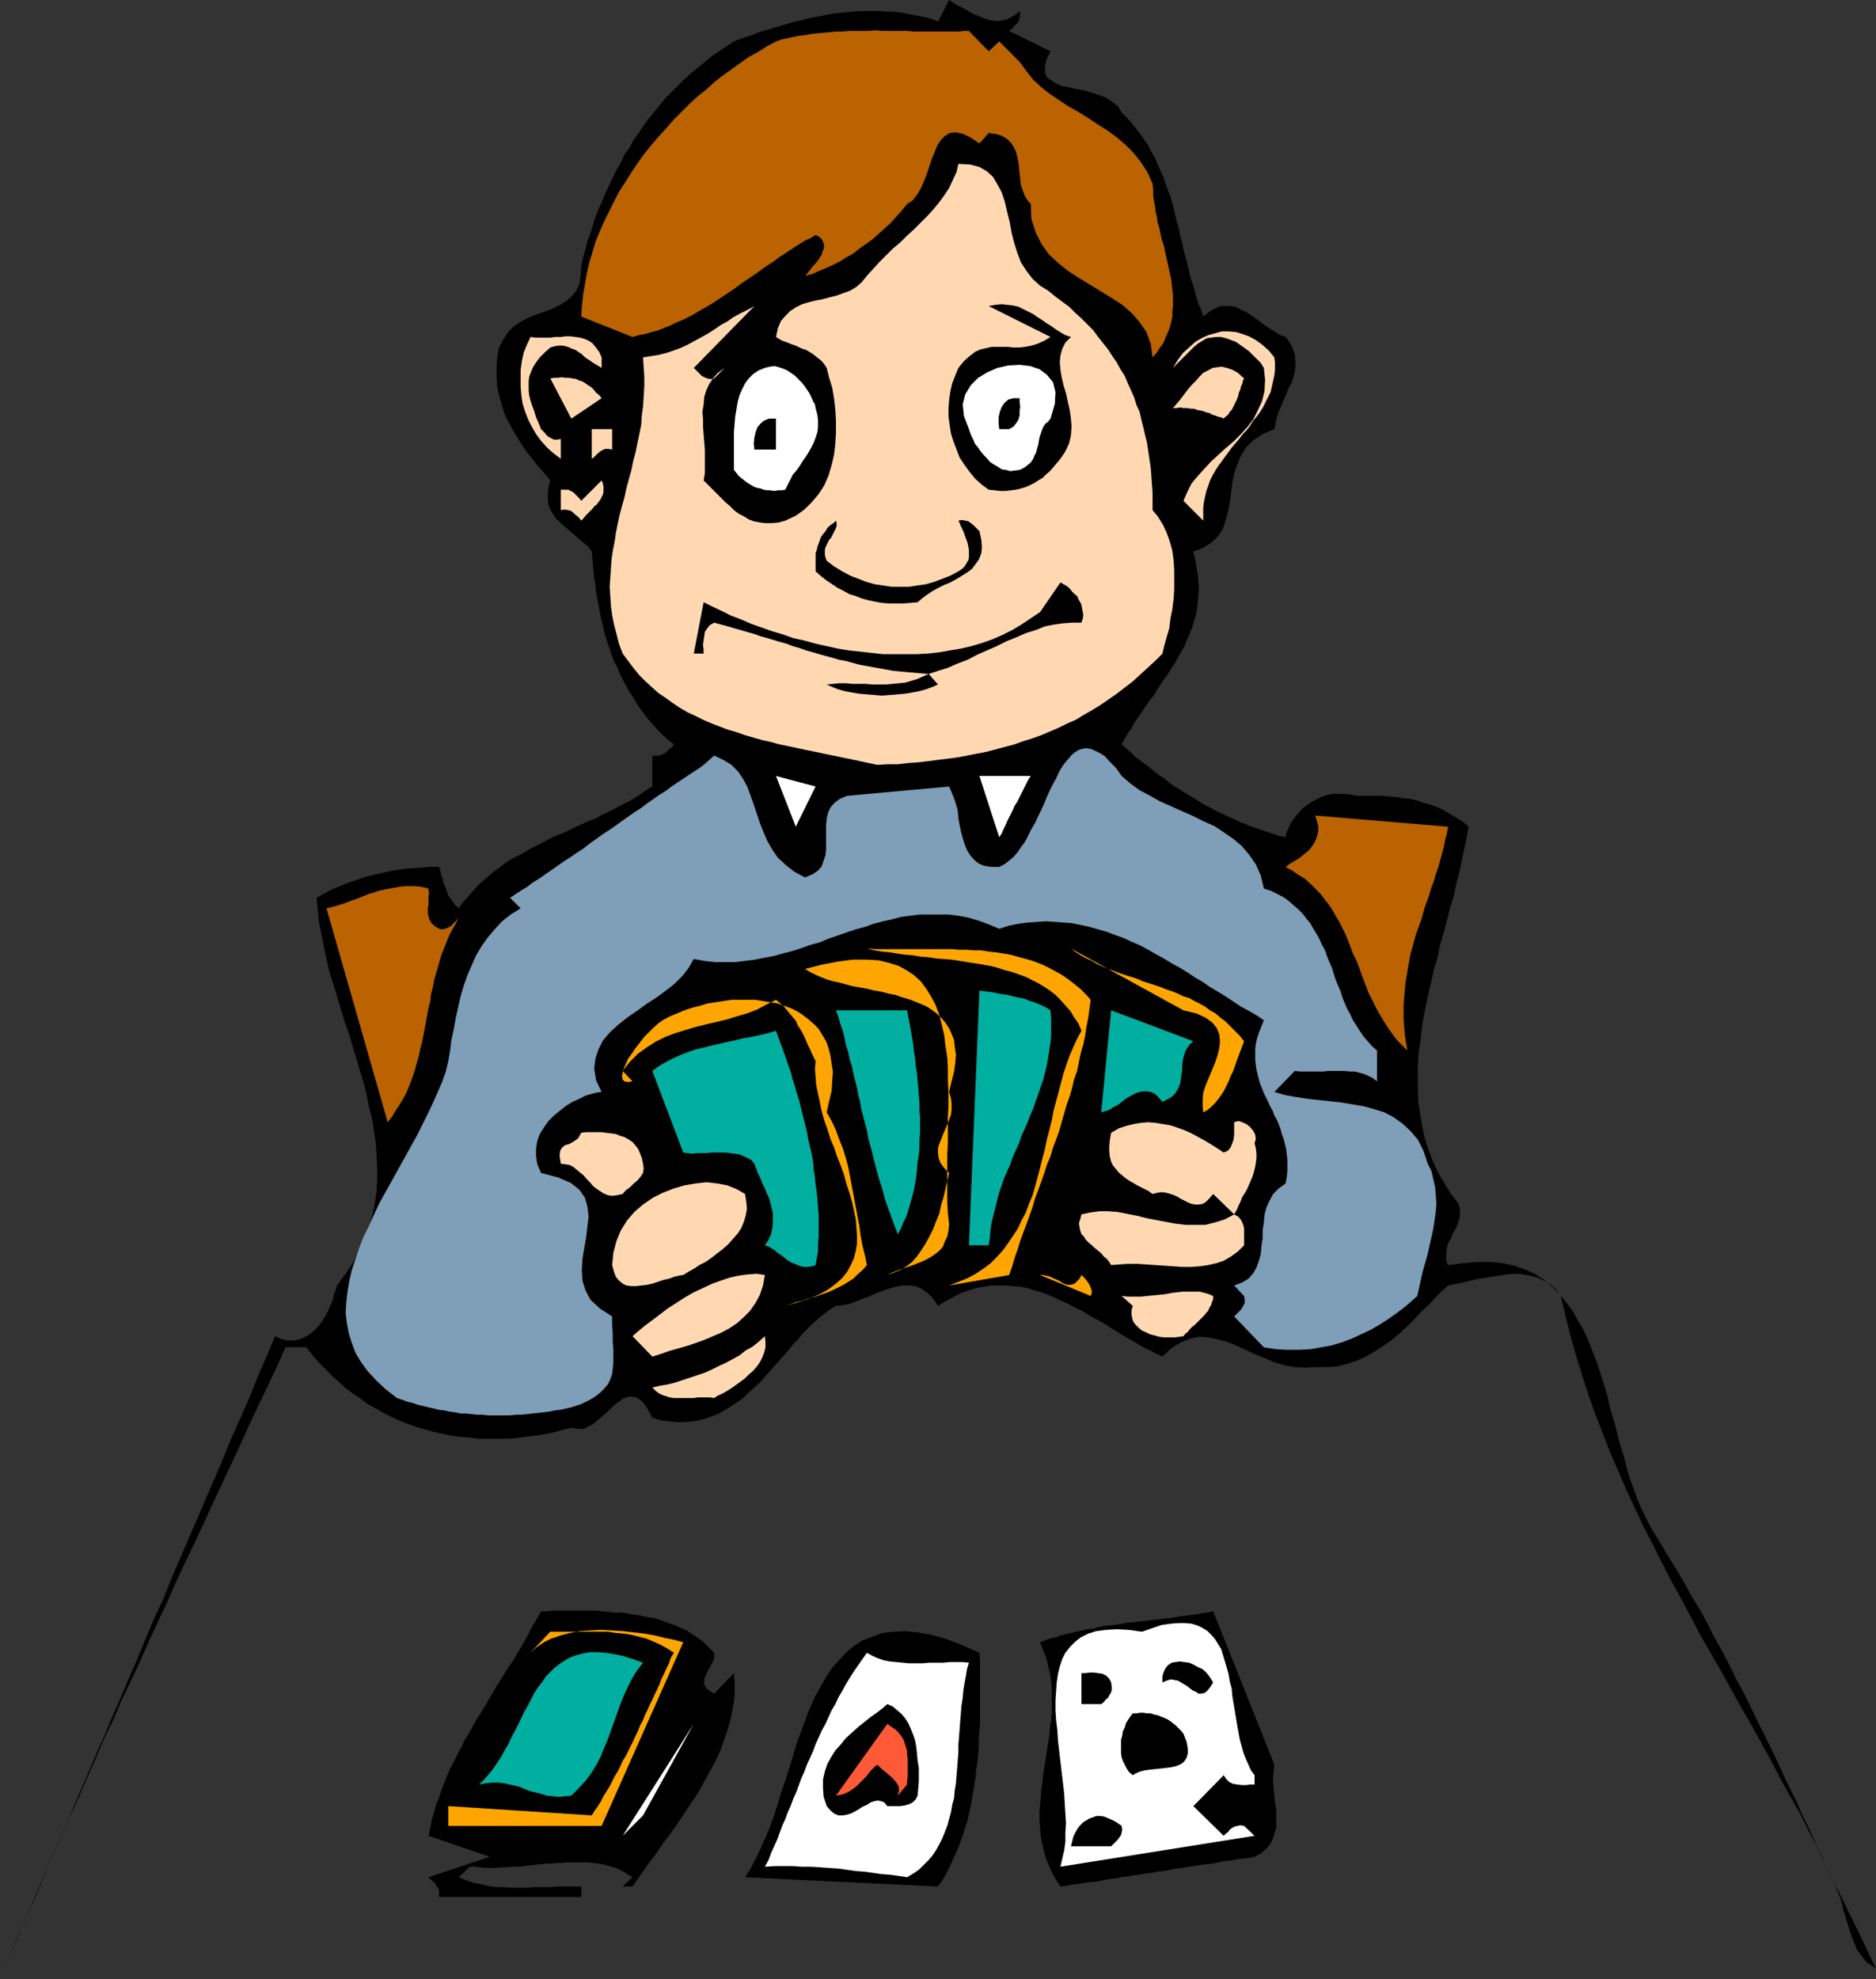 <?xml version="1.0" encoding="UTF-8" standalone="no"?>
<svg
   version="1.0"
   width="129.724mm"
   height="136.85mm"
   id="svg50"
   sodipodi:docname="Playing Cards 1.wmf"
   xmlns:inkscape="http://www.inkscape.org/namespaces/inkscape"
   xmlns:sodipodi="http://sodipodi.sourceforge.net/DTD/sodipodi-0.dtd"
   xmlns="http://www.w3.org/2000/svg"
   xmlns:svg="http://www.w3.org/2000/svg">
  <rect width="100%" height="100%" fill="#333333" stroke="none"/>
  <sodipodi:namedview
     id="namedview50"
     pagecolor="#ffffff"
     bordercolor="#000000"
     borderopacity="0.25"
     inkscape:showpageshadow="2"
     inkscape:pageopacity="0.0"
     inkscape:pagecheckerboard="0"
     inkscape:deskcolor="#d1d1d1"
     inkscape:document-units="mm" />
  <defs
     id="defs1">
    <pattern
       id="WMFhbasepattern"
       patternUnits="userSpaceOnUse"
       width="6"
       height="6"
       x="0"
       y="0" />
  </defs>
  <path
     style="fill:#000000;fill-opacity:1;fill-rule:evenodd;stroke:none"
     d="m 266.478,2.908 0.162,0.808 -0.162,0.808 -0.162,0.808 -0.323,0.646 -0.646,0.485 -0.485,0.646 -0.485,0.485 -0.646,0.485 10.827,5.332 -1.131,2.262 -0.323,1.777 v 1.454 l 0.485,1.293 1.131,0.808 1.293,0.808 1.454,0.646 1.778,0.323 1.939,0.485 2.101,0.323 2.101,0.646 1.939,0.646 1.778,0.646 1.616,1.131 1.454,1.131 0.97,1.616 1.454,1.454 1.293,1.454 1.131,1.454 1.131,1.454 1.131,1.616 0.97,1.454 0.808,1.616 0.808,1.454 0.808,1.777 0.646,1.616 0.808,1.616 0.485,1.616 0.646,1.777 0.646,1.616 0.485,1.777 0.485,1.777 0.323,1.616 0.485,1.777 0.485,1.777 0.323,1.616 0.485,1.777 0.323,1.777 0.485,1.777 0.485,1.777 0.485,1.777 0.323,1.777 0.646,1.777 0.485,1.777 0.485,1.777 0.485,1.616 0.808,1.777 0.485,1.616 1.616,-1.293 1.454,-0.808 1.454,-0.646 h 1.293 1.454 l 1.454,0.323 1.131,0.646 1.454,0.646 1.293,0.808 1.293,0.969 1.293,0.969 1.293,0.969 1.293,0.808 1.293,0.808 1.131,0.646 1.293,0.485 1.131,1.454 0.808,1.616 0.485,1.454 0.162,1.454 v 1.454 l -0.162,1.616 -0.323,1.454 -0.485,1.454 -0.808,1.454 -0.646,1.616 -0.646,1.454 -0.646,1.616 -0.646,1.454 -0.485,1.454 -0.323,1.616 -0.323,1.454 -3.07,1.293 -2.424,1.616 -1.939,1.939 -1.293,2.101 -0.97,2.262 -0.808,2.424 -0.485,2.424 -0.323,2.585 -0.323,2.424 -0.485,2.585 -0.646,2.262 -0.646,2.101 -1.293,1.939 -1.616,1.616 -2.262,1.454 -2.586,0.97 0.485,2.101 0.323,1.939 0.323,1.939 0.162,1.777 0.162,1.939 -0.162,1.777 -0.162,1.777 -0.162,1.616 -0.323,1.777 -0.485,1.616 -0.485,1.616 -0.646,1.616 -0.646,1.454 -0.646,1.616 -0.808,1.454 -0.808,1.454 -0.808,1.454 -0.97,1.454 -0.97,1.616 -0.97,1.293 -0.97,1.454 -0.97,1.454 -0.808,1.454 -1.131,1.293 -0.97,1.454 -0.97,1.454 -0.97,1.454 -0.97,1.293 -0.808,1.616 -0.97,1.293 -0.808,1.454 -0.808,1.454 1.293,1.131 1.131,0.97 1.131,1.131 1.293,0.97 1.293,0.97 1.293,0.97 1.131,0.969 1.293,0.97 1.293,0.808 1.293,1.131 1.131,0.808 1.454,0.808 1.131,0.808 1.454,0.808 1.293,0.808 1.293,0.808 1.293,0.808 1.293,0.646 1.454,0.808 1.293,0.646 1.454,0.646 1.293,0.646 1.454,0.646 1.293,0.646 1.454,0.485 1.454,0.646 1.454,0.485 1.454,0.485 1.454,0.485 1.454,0.485 1.454,0.485 1.616,0.323 0.323,-1.454 0.646,-1.293 0.646,-1.293 0.808,-1.131 0.97,-1.131 0.97,-1.131 1.293,-0.969 1.131,-0.808 1.293,-0.646 1.293,-0.646 1.454,-0.485 1.454,-0.323 h 1.616 1.454 l 1.616,0.162 1.616,0.323 h 2.101 2.101 2.101 l 1.939,0.162 2.101,0.162 1.778,0.323 1.939,0.162 1.939,0.485 1.778,0.646 1.778,0.485 1.778,0.646 1.616,0.808 1.616,0.97 1.616,0.97 1.616,0.97 1.454,1.293 -0.485,2.908 -0.646,3.07 -0.646,2.909 -0.646,3.232 -0.808,2.909 -0.646,3.232 -0.97,3.07 -0.808,3.232 -0.808,3.07 -0.97,3.232 -0.646,3.232 -0.97,3.232 -0.646,3.07 -0.808,3.232 -0.646,3.232 -0.646,3.232 -0.485,3.232 -0.323,3.07 -0.485,3.232 -0.162,3.232 v 3.232 3.07 l 0.162,3.07 0.485,3.07 0.485,2.909 0.646,3.07 0.97,3.07 1.131,2.909 1.293,2.908 1.616,2.747 1.778,2.909 2.101,2.747 0.323,1.293 v 0.97 1.131 l -0.323,0.969 -0.323,0.97 -0.323,0.97 -0.485,0.808 -0.485,0.808 -0.323,0.97 -0.485,0.808 -0.485,0.97 -0.162,0.97 -0.162,0.97 v 1.131 1.131 l 0.485,1.131 3.878,-0.485 3.717,-0.323 h 3.555 l 3.232,0.323 2.909,0.646 2.747,0.97 2.586,1.131 2.262,1.454 2.101,1.777 1.939,1.939 1.778,2.101 1.616,2.101 1.454,2.585 1.454,2.424 1.293,2.747 1.131,2.909 1.131,2.909 0.97,2.908 0.97,3.07 0.97,3.07 0.646,3.232 0.97,3.07 0.808,3.07 0.808,3.232 0.97,3.07 0.808,3.07 0.808,2.909 1.131,2.909 0.97,2.747 1.131,2.585 1.293,2.585 1.293,2.424 2.101,3.393 2.101,3.555 2.101,3.393 2.101,3.555 1.939,3.555 2.101,3.393 1.939,3.555 1.778,3.555 2.101,3.716 1.778,3.393 1.778,3.716 1.939,3.555 1.778,3.555 1.778,3.716 1.778,3.555 1.778,3.555 1.778,3.716 1.616,3.555 1.778,3.716 1.778,3.555 1.616,3.716 1.778,3.555 1.616,3.716 1.778,3.555 1.616,3.716 1.778,3.555 1.778,3.555 1.778,3.716 1.778,3.555 1.778,3.716 1.616,3.393 1.778,3.716 -1.131,-0.808 -1.293,-0.808 -0.808,-0.97 -0.97,-1.293 -0.808,-1.131 -0.485,-1.293 -0.646,-1.454 -0.485,-1.454 -0.485,-1.454 -0.485,-1.616 -0.485,-1.616 -0.485,-1.454 -0.323,-1.616 -0.485,-1.616 -0.646,-1.454 -0.485,-1.454 -2.262,-4.848 -2.262,-4.686 -2.424,-4.686 -2.424,-4.848 -2.586,-4.524 -2.586,-4.686 -2.424,-4.686 -2.586,-4.686 -2.586,-4.686 -2.747,-4.686 -2.586,-4.686 -2.586,-4.686 -2.586,-4.524 -2.747,-4.686 -2.424,-4.686 -2.586,-4.848 -2.586,-4.686 -2.424,-4.686 -2.424,-4.847 -2.424,-4.686 -2.262,-4.847 -2.262,-4.848 -2.101,-4.847 -2.101,-4.848 -1.939,-5.009 -1.939,-5.009 -1.778,-5.009 -1.616,-5.009 -1.616,-5.171 -1.454,-5.171 -1.293,-5.171 -1.293,-5.332 -1.293,-1.777 -1.454,-1.293 -1.778,-0.97 -1.616,-0.808 -1.939,-0.485 -1.939,-0.323 -1.939,-0.162 -2.101,0.162 -1.939,0.323 -2.101,0.323 -1.939,0.323 -2.101,0.323 -1.939,0.485 -1.939,0.485 -1.778,0.323 -1.616,0.323 -1.778,1.616 -1.616,1.616 -1.616,1.777 -1.939,1.777 -1.778,1.939 -1.939,1.939 -1.939,1.777 -2.101,1.777 -2.262,1.616 -2.262,1.454 -2.262,1.293 -2.586,1.131 -2.424,0.808 -2.586,0.646 -2.747,0.162 h -2.909 l -2.747,0.162 -2.747,-0.162 -2.586,-0.485 -2.747,-0.808 -2.586,-1.131 -2.424,-0.97 -2.424,-1.131 -2.424,-1.131 -2.424,-0.969 -2.424,-0.646 -2.424,-0.485 -2.262,-0.162 -2.424,0.485 -2.424,0.97 -2.424,1.454 -2.424,2.262 -1.778,-0.808 -1.778,-0.97 -1.778,-0.808 -1.778,-1.131 -1.778,-0.97 -1.616,-0.97 -1.778,-1.131 -1.616,-0.97 -1.778,-1.131 -1.778,-0.97 -1.778,-0.97 -1.778,-1.131 -1.778,-0.808 -1.778,-0.97 -1.778,-0.808 -1.778,-0.808 -1.778,-0.808 -1.778,-0.646 -1.778,-0.485 -1.939,-0.646 -1.778,-0.323 -1.939,-0.162 -1.778,-0.162 h -1.939 -1.939 l -1.939,0.323 -1.939,0.323 -1.939,0.646 -1.939,0.646 -1.939,0.969 -2.101,1.131 -2.101,1.293 -1.293,-1.939 -1.454,-1.454 -1.616,-1.131 -1.616,-0.646 -1.616,-0.162 h -1.778 l -1.616,0.323 -1.778,0.485 -1.778,0.646 -1.778,0.646 -1.778,0.808 -1.778,0.646 -1.616,0.646 -1.778,0.646 -1.616,0.323 -1.778,0.162 -1.131,0.646 -1.293,0.97 -1.293,0.97 -1.293,1.131 -1.293,1.131 -1.131,1.131 -1.293,1.293 -1.131,1.454 -1.293,1.293 -1.131,1.454 -1.293,1.454 -1.293,1.454 -1.293,1.454 -1.293,1.454 -1.293,1.454 -1.293,1.454 -1.454,1.293 -1.454,1.293 -1.293,1.293 -1.616,1.131 -1.454,0.97 -1.616,0.969 -1.616,0.97 -1.616,0.646 -1.778,0.646 -1.778,0.485 -1.939,0.323 -1.939,0.162 h -1.939 l -2.101,-0.162 -2.101,-0.323 -2.262,-0.646 -1.293,-2.424 -1.293,-1.777 -1.293,-0.97 -1.293,-0.323 h -1.131 l -1.293,0.485 -1.131,0.808 -1.293,0.97 -1.293,1.293 -1.293,1.131 -1.293,1.131 -1.293,1.131 -1.454,0.808 -1.293,0.646 h -1.616 l -1.616,-0.323 -2.424,0.646 -2.424,0.646 -2.424,0.485 -2.424,0.323 -2.586,0.323 -2.262,0.323 -2.586,0.162 h -2.262 -2.424 -2.424 l -2.262,-0.323 -2.424,-0.162 -2.424,-0.323 -2.262,-0.485 -2.262,-0.485 -2.262,-0.646 -2.262,-0.646 -2.262,-0.808 -2.101,-0.808 -2.101,-0.97 -2.262,-1.131 -1.939,-1.131 -2.101,-1.131 -1.939,-1.454 -1.939,-1.293 -1.939,-1.454 -1.778,-1.616 -1.778,-1.616 -1.778,-1.777 -1.778,-1.777 -1.616,-1.939 -1.616,-1.939 h -5.333 l -2.262,5.009 -2.424,5.171 -2.424,5.009 -2.424,5.171 -2.262,5.009 -2.424,5.171 -2.424,5.171 -2.424,5.171 -2.262,5.009 -2.424,5.171 -2.424,5.009 -2.424,5.171 -2.262,5.171 -2.424,5.171 -2.424,5.171 -2.262,5.171 -2.424,5.171 -2.424,5.009 -2.262,5.332 -2.424,5.009 -2.262,5.332 -2.262,5.171 -2.262,5.171 -2.424,5.171 -2.262,5.171 -2.262,5.171 -2.262,5.332 -2.262,5.171 -2.262,5.332 -2.262,5.171 -2.101,5.171 L 0,517.228 l 2.262,-5.332 2.262,-5.332 2.101,-5.171 2.424,-5.171 2.262,-5.332 2.101,-5.332 2.262,-5.171 2.262,-5.171 2.262,-5.332 2.262,-5.171 2.262,-5.332 2.262,-5.171 2.262,-5.332 2.262,-5.171 2.262,-5.332 2.262,-5.171 2.101,-5.171 2.262,-5.332 2.424,-5.171 2.101,-5.332 2.262,-5.171 2.262,-5.332 2.262,-5.171 2.262,-5.332 2.262,-5.171 2.262,-5.332 2.101,-5.171 2.424,-5.332 2.262,-5.171 2.101,-5.332 2.262,-5.171 2.262,-5.332 1.778,0.808 1.778,0.323 h 1.454 l 1.454,-0.323 1.454,-0.646 1.131,-0.646 1.131,-0.97 1.131,-1.131 0.808,-1.131 0.97,-1.454 0.646,-1.293 0.646,-1.454 0.646,-1.454 0.323,-1.454 0.485,-1.293 0.323,-1.131 2.262,-3.07 1.939,-2.909 1.616,-3.07 1.293,-3.07 1.293,-3.07 0.808,-3.07 0.646,-3.07 0.485,-3.232 0.162,-3.07 v -3.07 l -0.162,-3.232 -0.162,-3.07 -0.485,-3.232 -0.485,-3.232 -0.808,-3.07 -0.646,-3.232 -0.808,-3.232 -0.97,-3.232 -0.97,-3.232 -0.97,-3.232 -0.97,-3.232 -1.131,-3.232 -0.97,-3.232 -0.97,-3.232 -0.97,-3.232 -0.97,-3.07 -0.808,-3.393 -0.646,-3.07 -0.646,-3.232 -0.646,-3.232 -0.323,-3.232 -0.323,-3.232 1.778,-0.97 1.778,-0.97 1.778,-0.808 1.939,-0.808 1.778,-0.646 1.939,-0.646 1.939,-0.646 1.939,-0.485 2.101,-0.485 2.101,-0.485 1.939,-0.323 2.101,-0.323 2.262,-0.162 2.262,-0.162 2.101,-0.162 h 2.262 l 0.323,0.808 0.162,0.808 0.162,0.646 0.323,0.808 0.162,0.808 0.162,0.646 0.323,0.646 0.323,0.808 0.162,0.646 0.323,0.808 0.323,0.485 0.485,0.646 0.485,0.646 0.323,0.646 0.646,0.485 0.485,0.485 1.131,-1.616 1.293,-1.454 1.293,-1.454 1.293,-1.454 1.293,-1.131 1.454,-1.293 1.293,-1.131 1.616,-1.131 1.454,-1.131 1.454,-0.97 1.616,-0.808 1.778,-0.97 1.616,-0.97 1.616,-0.808 1.616,-0.808 1.778,-0.97 1.616,-0.808 1.778,-0.646 1.778,-0.808 1.616,-0.808 1.778,-0.808 1.778,-0.808 1.778,-0.646 1.616,-0.97 1.778,-0.808 1.616,-0.808 1.778,-0.969 1.616,-0.808 1.778,-0.97 1.454,-0.97 1.616,-1.131 1.616,-0.97 v -8.079 h 1.131 0.808 l 0.646,-0.323 0.808,-0.323 0.485,-0.485 0.646,-0.646 0.646,-0.485 0.485,-0.646 -1.454,-1.131 -1.454,-1.293 -1.293,-1.293 -1.293,-1.454 -1.131,-1.293 -1.131,-1.454 -1.131,-1.454 -0.808,-1.293 -0.97,-1.616 -0.97,-1.454 -0.808,-1.454 -0.808,-1.454 -0.808,-1.616 -0.646,-1.616 -0.808,-1.616 -0.646,-1.454 -0.485,-1.616 -0.646,-1.777 -0.485,-1.454 -0.485,-1.777 -0.323,-1.616 -0.485,-1.777 -0.323,-1.777 -0.323,-1.616 -0.323,-1.616 -0.323,-1.777 -0.162,-1.777 -0.323,-1.777 -0.162,-1.777 -0.162,-1.777 -0.162,-1.777 -0.162,-1.777 -0.97,-1.293 -1.131,-0.97 -1.131,-0.97 -1.131,-0.97 -1.131,-0.969 -1.131,-0.97 -0.97,-0.808 -0.97,-0.97 -0.97,-0.97 -0.646,-0.97 -0.646,-1.131 -0.485,-1.131 -0.162,-1.454 v -1.454 l 0.162,-1.777 0.485,-1.777 -1.616,-1.939 -1.616,-1.777 -1.454,-1.939 -1.616,-1.939 -1.293,-1.939 -1.293,-2.101 -1.131,-1.939 -1.131,-2.101 -0.97,-2.101 -0.646,-2.262 -0.646,-2.262 -0.485,-2.262 -0.162,-2.424 v -2.424 l 0.162,-2.585 0.485,-2.747 1.131,-2.101 1.293,-1.939 1.454,-1.454 1.616,-1.131 1.778,-0.969 1.939,-0.808 1.778,-0.646 1.939,-0.646 1.778,-0.808 1.616,-0.808 1.454,-0.969 1.293,-1.131 1.131,-1.454 0.808,-1.777 0.323,-2.101 0.162,-2.585 0.485,-2.262 0.646,-2.101 0.485,-2.101 0.808,-2.101 0.646,-2.101 0.646,-2.101 0.808,-2.101 0.97,-2.101 0.808,-1.939 0.97,-2.101 0.97,-2.101 0.97,-1.939 1.131,-1.939 0.97,-2.101 1.293,-1.777 1.131,-2.101 1.293,-1.777 1.293,-1.939 1.293,-1.777 1.454,-1.777 1.454,-1.777 1.454,-1.777 1.616,-1.616 1.616,-1.616 1.616,-1.616 1.778,-1.616 1.778,-1.454 1.778,-1.454 1.939,-1.616 1.939,-1.293 1.939,-1.293 1.939,-1.293 1.616,-0.646 1.454,-0.485 1.616,-0.485 1.454,-0.646 1.616,-0.485 1.778,-0.485 1.454,-0.485 1.616,-0.485 1.778,-0.485 1.616,-0.485 1.616,-0.323 1.616,-0.485 1.616,-0.323 1.778,-0.323 1.616,-0.323 1.778,-0.323 1.616,-0.162 1.778,-0.162 1.616,-0.162 1.778,-0.162 h 1.778 1.778 1.616 l 1.778,0.162 h 1.778 l 1.616,0.162 1.778,0.323 1.616,0.323 1.778,0.323 1.616,0.323 1.778,0.485 1.616,0.646 L 248.056,0 l 0.97,0.646 0.97,0.646 1.131,0.485 1.131,0.646 1.131,0.646 1.131,0.646 1.293,0.485 1.131,0.485 1.293,0.485 1.131,0.162 1.293,0.162 1.131,-0.162 1.131,-0.162 1.293,-0.646 1.131,-0.646 z"
     id="path1" />
  <path
     style="fill:#ba6300;fill-opacity:1;fill-rule:evenodd;stroke:none"
     d="m 253.227,8.079 5.171,5.332 2.747,-2.585 5.333,5.332 2.909,-2.747 -2.909,2.747 1.778,2.424 1.778,2.262 2.101,1.939 2.262,1.777 2.424,1.616 2.424,1.616 2.586,1.454 2.586,1.616 2.424,1.616 2.586,1.616 2.424,1.777 2.262,1.939 2.101,2.101 1.939,2.424 1.778,2.747 1.293,2.908 0.162,1.454 v 1.616 l 0.162,1.293 0.323,1.454 0.162,1.616 0.323,1.293 0.162,1.454 0.485,1.454 0.323,1.616 0.323,1.454 0.485,1.293 0.323,1.616 0.323,1.454 0.323,1.454 0.323,1.454 0.323,1.454 0.323,1.454 0.162,1.454 0.162,1.454 0.162,1.454 v 1.454 1.293 l -0.162,1.454 v 1.293 l -0.323,1.454 -0.323,1.293 -0.485,1.293 -0.646,1.454 -0.485,1.293 -0.97,1.293 -0.808,1.293 -1.131,1.293 -0.485,-3.555 -1.131,-3.07 -1.778,-2.585 -2.101,-2.424 -2.424,-2.101 -2.747,-1.777 -2.909,-1.777 -2.909,-1.777 -2.909,-1.777 -2.747,-1.777 -2.586,-2.101 -2.424,-2.262 -1.939,-2.747 -1.454,-2.908 -1.131,-3.555 -0.162,-3.878 -0.97,-1.131 -0.646,-1.131 -0.485,-1.293 -0.485,-1.454 -0.162,-1.454 -0.162,-1.454 -0.162,-1.616 -0.162,-1.454 -0.323,-1.454 -0.323,-1.293 -0.646,-1.293 -0.646,-0.969 -0.97,-0.969 -1.293,-0.808 -1.454,-0.485 -2.101,-0.323 -2.424,2.747 -2.424,-1.616 -2.101,-0.969 -1.778,-0.323 -1.454,0.162 -1.293,0.808 -0.97,0.969 -0.97,1.454 -0.646,1.616 -0.808,1.939 -0.646,1.939 -0.646,1.939 -0.808,2.101 -0.808,1.777 -0.97,1.616 -1.131,1.454 -1.454,0.969 -1.454,1.777 -1.454,1.616 -1.454,1.616 -1.616,1.454 -1.616,1.454 -1.454,1.293 -1.778,1.293 -1.616,1.131 -1.616,1.293 -1.778,0.969 -1.778,1.131 -1.616,0.808 -1.778,0.808 -1.939,0.808 -1.778,0.808 -1.939,0.485 0.485,-0.485 0.485,-0.646 0.646,-0.808 0.485,-0.646 0.646,-0.646 0.646,-0.808 0.485,-0.808 0.485,-0.646 0.162,-0.808 0.323,-0.646 0.162,-0.646 -0.162,-0.808 -0.162,-0.485 -0.323,-0.646 -0.646,-0.646 -0.97,-0.485 -1.293,0.808 -1.454,0.646 -1.293,0.808 -1.293,0.808 -1.454,0.969 -1.454,0.969 -1.293,0.808 -1.454,1.131 -1.293,0.808 -1.454,0.969 -1.454,1.131 -1.454,0.969 -1.454,0.969 -1.454,0.969 -1.454,1.131 -1.454,0.969 -1.454,0.969 -1.454,0.969 -1.454,0.969 -1.616,0.969 -1.454,0.808 -1.616,0.969 -1.454,0.808 -1.616,0.808 -1.616,0.646 -1.616,0.808 -1.616,0.646 -1.616,0.646 -1.778,0.485 -1.616,0.485 -1.778,0.323 -1.616,0.485 -13.413,-5.332 0.162,-2.747 0.323,-2.908 0.485,-2.908 0.485,-2.747 0.646,-2.747 0.808,-2.747 0.808,-2.747 1.131,-2.747 1.131,-2.585 1.293,-2.585 1.293,-2.585 1.293,-2.585 1.616,-2.424 1.616,-2.585 1.616,-2.424 1.616,-2.262 1.939,-2.424 1.939,-2.262 1.939,-2.101 1.939,-2.262 2.101,-2.101 2.101,-2.101 2.101,-1.939 2.262,-1.777 2.101,-1.939 2.262,-1.777 2.262,-1.616 2.262,-1.616 2.262,-1.616 2.424,-1.293 2.262,-1.454 2.424,-1.293 1.293,-0.485 1.616,-0.323 1.454,-0.323 1.454,-0.323 1.616,-0.162 1.778,-0.323 1.454,-0.162 1.616,-0.162 1.778,-0.162 1.616,-0.162 h 1.778 l 1.616,-0.162 h 1.778 1.616 1.778 l 1.616,-0.162 1.778,0.162 h 1.616 1.778 1.616 1.616 l 1.616,0.162 h 1.616 1.616 1.454 1.616 1.454 1.454 1.454 1.293 l 1.293,-0.162 z"
     id="path2" />
  <path
     style="fill:#ffd8b2;fill-opacity:1;fill-rule:evenodd;stroke:none"
     d="m 271.811,74.651 2.101,1.293 1.778,1.454 1.939,1.454 1.778,1.293 1.616,1.616 1.616,1.454 1.616,1.616 1.454,1.454 1.293,1.777 1.293,1.616 1.293,1.616 1.131,1.777 1.131,1.616 0.97,1.777 1.131,1.777 0.808,1.939 0.808,1.777 0.808,1.777 0.646,2.101 0.808,1.777 0.485,2.101 0.485,1.939 0.485,2.101 0.485,1.939 0.323,2.101 0.323,2.262 0.323,2.101 0.162,2.101 0.162,2.262 0.162,2.262 v 2.262 2.262 l 1.454,1.777 1.293,2.101 0.97,2.101 0.808,2.262 0.646,2.424 0.323,2.424 0.162,2.585 v 2.585 2.585 l -0.162,2.424 -0.323,2.585 -0.485,2.424 -0.323,2.585 -0.646,2.262 -0.646,2.262 -0.485,2.101 -1.939,1.939 -1.939,1.777 -1.939,1.777 -1.939,1.777 -2.101,1.616 -2.101,1.616 -2.101,1.454 -2.101,1.454 -2.101,1.293 -2.262,1.293 -2.101,1.293 -2.262,0.97 -2.262,1.131 -2.262,0.97 -2.262,0.97 -2.262,0.808 -2.586,0.808 -2.262,0.808 -2.424,0.646 -2.424,0.646 -2.424,0.646 -2.586,0.485 -2.424,0.485 -2.586,0.485 -2.424,0.323 -2.747,0.323 -2.424,0.323 -2.747,0.323 -2.424,0.162 -2.747,0.323 h -2.586 l -2.747,0.162 -2.262,-0.485 -2.262,-0.485 -2.262,-0.485 -2.424,-0.485 -2.262,-0.485 -2.424,-0.485 -2.262,-0.485 -2.424,-0.485 -2.262,-0.485 -2.262,-0.485 -2.424,-0.485 -2.262,-0.646 -2.262,-0.485 -2.262,-0.646 -2.262,-0.646 -2.262,-0.808 -2.262,-0.646 -2.101,-0.808 -2.101,-0.808 -2.262,-0.97 -1.939,-0.97 -2.101,-0.97 -1.939,-1.131 -1.939,-1.293 -1.778,-1.293 -1.939,-1.293 -1.616,-1.454 -1.778,-1.616 -1.616,-1.616 -1.454,-1.777 -1.454,-1.939 -1.454,-1.939 -0.97,-2.585 -0.646,-2.585 -0.646,-2.424 -0.485,-2.424 -0.323,-2.424 -0.162,-2.585 -0.162,-2.424 0.162,-2.424 0.162,-2.262 0.162,-2.424 0.323,-2.262 0.485,-2.424 0.323,-2.262 0.485,-2.424 0.485,-2.262 0.646,-2.424 0.646,-2.262 0.485,-2.262 0.646,-2.424 0.646,-2.262 0.485,-2.424 0.646,-2.424 0.485,-2.424 0.485,-2.262 0.485,-2.424 0.162,-2.424 0.323,-2.424 0.162,-2.585 0.162,-2.585 v -2.585 l -0.162,-2.424 -0.162,-2.585 1.939,-0.323 2.101,-0.323 1.939,-0.485 1.939,-0.646 1.778,-0.646 1.778,-0.808 1.778,-0.969 1.778,-0.969 1.778,-0.969 1.778,-1.131 1.616,-1.131 1.778,-0.969 1.616,-1.131 1.778,-0.97 1.939,-0.969 1.778,-0.969 -15.837,16.158 0.485,0.485 0.485,0.485 0.646,0.646 0.485,0.485 0.646,0.323 0.808,0.323 0.808,0.162 0.97,-0.162 2.747,-2.747 -1.778,1.293 -1.293,1.454 -0.97,1.454 -0.808,1.777 -0.485,1.616 -0.162,1.939 -0.323,1.939 0.162,1.939 v 1.939 l 0.162,2.101 0.162,1.939 0.162,2.101 v 1.939 2.101 1.939 l -0.323,1.939 1.131,1.131 1.131,1.131 1.131,1.131 1.131,1.131 1.131,1.131 1.131,0.97 1.131,1.131 1.293,0.97 1.293,0.646 1.293,0.808 1.293,0.485 1.616,0.323 1.454,0.162 h 1.616 l 1.778,-0.162 1.778,-0.485 2.747,-1.293 2.262,-1.616 1.939,-1.939 1.778,-2.101 1.454,-2.262 1.131,-2.585 0.808,-2.747 0.646,-2.747 0.323,-2.909 0.162,-2.909 v -2.908 l -0.162,-2.909 -0.323,-2.909 -0.485,-2.908 -0.808,-2.585 -0.646,-2.585 -0.646,-0.969 -0.646,-0.808 -0.808,-0.646 -0.808,-0.646 -0.808,-0.646 -0.808,-0.485 -0.808,-0.485 -0.97,-0.323 -0.808,-0.323 -0.97,-0.485 -0.97,-0.323 -0.808,-0.323 -0.808,-0.323 -0.97,-0.323 -0.808,-0.485 -0.808,-0.485 0.485,-2.262 0.808,-1.939 1.293,-1.454 1.131,-1.131 1.454,-0.969 1.616,-0.808 1.616,-0.485 1.939,-0.485 1.778,-0.323 1.778,-0.485 1.939,-0.485 1.778,-0.646 1.778,-0.646 1.616,-0.969 1.454,-1.293 1.293,-1.616 1.616,-1.777 1.616,-1.777 1.778,-1.777 1.778,-1.777 1.939,-1.616 1.778,-1.777 1.778,-1.616 1.778,-1.777 1.778,-1.777 1.616,-1.777 1.454,-1.777 1.293,-1.777 1.293,-1.939 0.97,-2.101 0.97,-2.101 0.485,-2.101 3.07,0.162 2.424,0.646 1.939,1.131 1.616,1.454 1.131,1.939 1.131,2.101 0.808,2.424 0.646,2.747 0.646,2.585 0.485,2.747 0.646,2.585 0.808,2.585 0.97,2.585 1.454,2.262 1.616,2.101 z"
     id="path3" />
  <path
     style="fill:#000000;fill-opacity:1;fill-rule:evenodd;stroke:none"
     d="m 279.891,88.063 -1.454,1.454 -0.808,1.616 -0.485,1.777 -0.162,1.777 0.162,1.939 0.323,1.939 0.485,2.101 0.646,2.101 0.485,2.262 0.485,2.101 0.323,2.262 0.162,2.101 -0.162,2.262 -0.485,2.101 -0.97,2.101 -1.293,1.939 -0.97,1.131 -0.808,0.97 -0.97,1.131 -0.97,0.808 -0.97,0.97 -1.131,0.646 -0.97,0.646 -1.293,0.646 -1.131,0.485 -1.131,0.323 -1.293,0.323 -1.293,0.162 -1.454,0.162 h -1.293 l -1.454,-0.162 -1.616,-0.162 -1.778,-1.293 -1.778,-1.616 -1.454,-1.777 -1.293,-1.777 -1.293,-1.939 -0.808,-2.101 -0.808,-2.101 -0.646,-2.101 -0.323,-2.101 -0.323,-2.262 v -2.262 l 0.162,-2.101 0.323,-2.262 0.485,-2.101 0.808,-2.101 0.808,-1.939 1.454,-1.777 1.454,-1.293 1.454,-1.131 1.454,-0.646 1.454,-0.323 1.454,-0.323 h 1.293 1.454 1.454 l 1.454,0.162 h 1.616 l 1.454,-0.162 1.616,-0.323 1.616,-0.485 1.778,-0.808 1.616,-0.969 -16.16,-8.079 1.778,-0.323 1.616,-0.162 1.454,0.162 1.454,0.162 1.454,0.323 1.293,0.646 1.293,0.646 1.293,0.646 1.131,0.808 1.293,0.808 1.131,0.808 1.293,0.808 1.131,0.808 1.293,0.808 1.131,0.646 z"
     id="path4" />
  <path
     style="fill:#ffd8b2;fill-opacity:1;fill-rule:evenodd;stroke:none"
     d="m 333.057,93.395 0.162,1.454 v 1.777 l -0.162,1.454 -0.323,1.454 -0.323,1.454 -0.323,1.454 -0.646,1.293 -0.646,1.293 -0.646,1.293 -0.808,1.293 -0.808,1.131 -0.97,1.131 -0.808,1.293 -0.97,1.293 -0.97,0.969 -0.97,1.293 -0.97,1.131 -0.97,1.131 -0.808,1.131 -0.97,1.293 -0.808,1.131 -0.97,1.293 -0.808,1.293 -0.646,1.131 -0.646,1.293 -0.485,1.454 -0.485,1.293 -0.323,1.454 -0.323,1.454 -0.162,1.454 v 1.777 1.616 l -5.171,-5.171 0.97,-2.262 1.131,-2.262 1.616,-1.939 1.616,-1.777 1.778,-1.939 1.939,-1.777 1.939,-1.777 2.101,-1.777 1.778,-1.777 1.778,-1.939 1.616,-2.101 1.131,-2.262 1.131,-2.424 0.646,-2.585 0.162,-3.07 -0.323,-3.07 -0.808,-1.293 -0.97,-0.969 -0.97,-0.969 -1.131,-1.131 -1.131,-0.808 -1.131,-0.808 -1.131,-0.808 -1.293,-0.485 -1.293,-0.485 -1.293,-0.323 h -1.293 l -1.293,0.162 -1.131,0.162 -1.131,0.646 -1.293,0.808 -1.131,0.969 -5.333,5.332 1.293,-2.101 1.293,-1.777 1.616,-1.454 1.616,-1.454 1.616,-0.969 1.778,-0.808 1.778,-0.485 1.778,-0.485 h 1.778 l 1.939,0.162 1.616,0.485 1.778,0.646 1.778,0.969 1.778,1.293 1.616,1.454 z"
     id="path5" />
  <path
     style="fill:#ffd8b2;fill-opacity:1;fill-rule:evenodd;stroke:none"
     d="m 157.237,93.395 v 2.747 l -0.808,-0.485 -0.808,-0.485 -0.808,-0.485 -0.646,-0.485 -0.808,-0.485 -0.808,-0.646 -0.646,-0.646 -0.808,-0.485 -0.646,-0.485 -0.97,-0.323 -0.646,-0.323 -0.97,-0.323 -0.808,-0.162 h -1.131 l -0.97,0.162 -1.131,0.323 -1.454,1.293 -1.293,1.293 -0.97,1.293 -0.808,1.293 -0.485,1.131 -0.485,1.293 -0.162,1.131 v 1.293 1.293 l 0.162,1.293 0.323,1.293 0.485,1.454 0.485,1.293 0.485,1.616 0.646,1.454 0.646,1.616 0.485,0.485 0.485,0.485 0.485,0.646 0.646,0.485 0.646,0.323 0.646,0.323 h 0.808 l 0.97,-0.162 v 5.171 l -1.939,-1.454 -1.616,-1.454 -1.616,-1.777 -1.293,-1.777 -1.131,-1.939 -0.97,-1.939 -0.808,-2.101 -0.646,-2.101 -0.323,-2.262 -0.162,-2.101 v -2.262 -2.101 l 0.323,-2.262 0.485,-2.262 0.808,-1.939 0.97,-2.101 1.293,0.162 h 1.131 1.454 1.293 l 1.293,-0.162 h 1.454 l 1.131,-0.162 h 1.454 l 1.293,0.162 1.131,0.162 1.131,0.323 1.131,0.485 0.97,0.646 0.808,0.969 0.97,1.293 z"
     id="path6" />
  <path
     style="fill:#ffffff;fill-opacity:1;fill-rule:evenodd;stroke:none"
     d="m 213.15,106.645 0.485,1.777 0.162,1.454 v 1.616 l -0.162,1.454 -0.485,1.454 -0.485,1.293 -0.646,1.293 -0.646,1.131 -0.808,1.293 -0.808,1.131 -0.808,1.293 -0.808,1.131 -0.97,1.131 -0.646,1.293 -0.646,1.293 -0.646,1.293 -0.97,0.162 h -0.97 l -0.97,0.162 -0.97,-0.162 h -0.808 l -0.97,-0.162 -0.808,-0.323 -0.97,-0.162 -0.808,-0.323 -0.808,-0.485 -0.808,-0.485 -0.646,-0.485 -0.808,-0.646 -0.808,-0.646 -0.646,-0.808 -0.646,-0.808 v -1.939 -1.939 -2.101 -1.939 -2.101 l 0.162,-1.939 0.162,-1.939 0.323,-1.939 0.323,-1.939 0.485,-1.777 0.646,-1.454 0.808,-1.616 0.97,-1.293 1.131,-1.131 1.454,-0.969 1.616,-0.646 1.293,-0.323 1.293,-0.162 1.131,0.323 0.97,0.323 1.131,0.485 0.97,0.646 0.97,0.646 0.97,0.969 0.808,0.808 0.808,0.97 0.646,0.97 0.646,0.97 0.485,0.969 0.485,1.131 0.485,0.808 z"
     id="path7" />
  <path
     style="fill:#ffffff;fill-opacity:1;fill-rule:evenodd;stroke:none"
     d="m 274.558,109.392 -0.646,0.808 -0.808,0.646 -0.485,0.808 -0.323,0.808 -0.323,0.969 -0.323,0.97 -0.162,0.97 -0.162,0.97 -0.323,0.97 -0.162,0.808 -0.485,0.97 -0.323,0.808 -0.646,0.97 -0.808,0.646 -0.808,0.646 -1.293,0.646 -1.293,0.162 -1.131,0.162 -1.131,-0.323 -1.131,-0.162 -0.97,-0.646 -1.131,-0.646 -0.97,-0.646 -0.808,-0.97 -0.808,-0.808 -0.808,-0.97 -0.646,-0.97 -0.808,-0.969 -0.485,-1.131 -0.485,-0.97 -0.323,-0.808 -0.323,-0.97 -1.293,-3.393 -0.323,-3.07 0.646,-2.585 1.454,-2.424 1.939,-1.939 2.424,-1.454 2.586,-1.131 2.909,-0.646 2.909,-0.162 2.747,0.323 2.424,0.808 1.939,1.454 1.616,1.939 0.646,2.585 -0.162,3.07 z"
     id="path8" />
  <path
     style="fill:#ffd8b2;fill-opacity:1;fill-rule:evenodd;stroke:none"
     d="m 325.139,98.889 -0.323,0.646 -0.162,0.808 -0.323,0.646 -0.162,0.808 -0.323,0.646 -0.162,0.646 -0.162,0.646 -0.323,0.808 -0.323,0.646 -0.323,0.646 -0.323,0.646 -0.323,0.646 -0.485,0.485 -0.485,0.808 -0.646,0.485 -0.485,0.485 -0.646,-0.323 -0.808,-0.162 -0.808,-0.323 -0.646,-0.162 -0.808,-0.485 -0.808,-0.162 -0.808,-0.323 -0.646,-0.162 -0.97,-0.162 -0.808,-0.323 h -0.808 l -0.97,-0.162 h -0.97 l -0.808,-0.162 -0.97,0.162 h -0.97 l 0.97,-1.131 0.97,-1.131 0.97,-1.293 0.97,-1.293 0.97,-1.131 1.131,-1.131 0.97,-1.131 0.97,-0.969 1.293,-0.646 1.131,-0.646 1.131,-0.162 1.293,-0.162 1.293,0.323 1.454,0.485 1.454,0.808 z"
     id="path9" />
  <path
     style="fill:#ffd8b2;fill-opacity:1;fill-rule:evenodd;stroke:none"
     d="m 157.237,104.06 -7.918,5.332 -5.494,-10.503 0.97,-0.162 h 0.97 l 1.131,-0.162 0.808,0.162 h 0.97 l 0.97,0.162 0.97,0.162 0.646,0.323 0.97,0.323 0.808,0.485 0.646,0.485 0.808,0.485 0.646,0.646 0.646,0.808 0.808,0.646 z"
     id="path10" />
  <path
     style="fill:#000000;fill-opacity:1;fill-rule:evenodd;stroke:none"
     d="m 266.478,104.06 v 0.97 l 0.162,1.293 -0.162,0.97 v 1.293 l -0.323,1.131 -0.646,0.97 -0.646,0.808 -1.131,0.646 h -2.586 l -0.162,-1.454 v -1.616 l 0.323,-1.454 0.485,-1.293 0.808,-1.131 0.97,-0.808 1.293,-0.323 z"
     id="path11" />
  <path
     style="fill:#000000;fill-opacity:1;fill-rule:evenodd;stroke:none"
     d="m 202.808,117.471 h -5.656 l -0.162,-1.616 0.162,-1.454 0.323,-1.454 0.485,-1.293 0.808,-0.97 0.97,-0.808 1.293,-0.485 h 1.778 z"
     id="path12" />
  <path
     style="fill:#ffd8b2;fill-opacity:1;fill-rule:evenodd;stroke:none"
     d="m 159.984,117.471 -0.97,-0.162 h -0.808 l -0.808,0.323 -0.485,0.323 -0.646,0.485 -0.646,0.646 -0.485,0.485 -0.485,0.323 v -7.756 h 5.333 z"
     id="path13" />
  <path
     style="fill:#ffd8b2;fill-opacity:1;fill-rule:evenodd;stroke:none"
     d="m 151.904,136.053 -0.485,-0.646 -0.485,-0.485 -0.646,-0.485 -0.485,-0.485 -0.646,-0.485 -0.646,-0.162 -0.97,-0.162 -0.97,0.162 v -5.332 h 0.97 0.97 l 0.646,0.323 0.646,0.323 0.485,0.485 0.646,0.646 0.485,0.485 0.485,0.646 5.333,-5.332 0.323,0.808 0.162,0.808 v 0.646 0.808 l -0.162,0.646 -0.323,0.646 -0.323,0.646 -0.485,0.646 -0.485,0.646 -0.646,0.485 -0.485,0.646 -0.485,0.485 -0.808,0.808 -0.485,0.485 -0.485,0.646 z"
     id="path14" />
  <path
     style="fill:#000000;fill-opacity:1;fill-rule:evenodd;stroke:none"
     d="m 216.059,146.556 1.939,1.454 2.101,1.293 2.101,1.131 2.101,0.808 2.101,0.808 2.262,0.646 2.262,0.323 2.101,0.323 h 2.262 2.262 l 2.101,-0.323 2.262,-0.323 2.262,-0.646 2.101,-0.808 2.101,-0.808 2.101,-1.131 0.97,-0.646 0.646,-0.646 0.485,-0.808 0.485,-0.808 0.162,-0.808 v -0.808 -0.97 l -0.162,-0.97 -0.162,-0.808 -0.323,-0.97 -0.323,-0.808 -0.323,-0.97 -0.323,-0.808 -0.485,-0.97 -0.323,-0.808 -0.323,-0.646 0.97,-0.162 0.808,0.162 0.808,0.162 0.646,0.485 0.646,0.485 0.485,0.485 0.646,0.646 0.485,0.485 0.485,2.262 0.162,1.939 -0.162,1.616 -0.646,1.616 -0.808,1.131 -0.97,1.293 -1.293,0.969 -1.293,0.808 -1.616,0.97 -1.454,0.808 -1.616,0.646 -1.616,0.808 -1.454,0.808 -1.454,0.97 -1.293,0.97 -1.131,0.97 -1.778,0.162 -1.939,0.162 h -1.939 -1.778 l -1.939,-0.162 -1.778,-0.323 -1.616,-0.323 -1.778,-0.485 -1.616,-0.646 -1.616,-0.485 -1.454,-0.808 -1.616,-0.808 -1.454,-0.97 -1.454,-0.969 -1.454,-1.131 -1.454,-1.293 v -0.808 -1.131 -0.97 -0.97 -0.808 l 0.323,-0.97 0.162,-0.808 0.323,-0.808 0.323,-0.97 0.323,-0.808 0.485,-0.646 0.646,-0.808 0.485,-0.808 0.646,-0.646 0.97,-0.646 0.646,-0.646 0.162,0.646 v 0.646 l -0.162,0.646 -0.323,0.646 -0.323,0.646 -0.323,0.646 -0.323,0.646 -0.485,0.485 -0.323,0.646 -0.323,0.646 -0.323,0.646 -0.162,0.646 v 0.646 0.646 l 0.162,0.808 z"
     id="path15" />
  <path
     style="fill:#000000;fill-opacity:1;fill-rule:evenodd;stroke:none"
     d="m 282.638,162.714 h -2.424 l -2.262,0.162 -2.424,0.323 -2.424,0.485 -2.424,0.97 -2.586,0.808 -2.586,1.131 -2.424,0.97 -2.586,1.293 -2.586,1.131 -2.586,1.131 -2.424,1.293 -2.586,0.97 -2.586,1.131 -2.586,0.808 -2.424,0.808 2.424,2.747 -1.454,0.646 -1.778,0.646 -1.778,0.485 -1.778,0.323 -1.939,0.323 -1.939,0.162 -1.939,0.162 -2.101,0.162 -1.939,-0.162 -1.939,-0.162 -1.939,-0.162 -1.939,-0.323 -1.778,-0.323 -1.778,-0.485 -1.616,-0.646 -1.454,-0.646 1.616,-0.162 1.616,-0.162 h 1.778 l 1.778,0.162 h 1.616 1.778 l 1.778,0.162 h 1.778 1.778 l 1.616,-0.162 1.778,-0.162 1.616,-0.162 1.616,-0.485 1.616,-0.485 1.454,-0.646 1.454,-0.646 -1.939,-0.162 -1.778,-0.162 -1.939,-0.162 -1.778,-0.162 -1.778,-0.162 -1.778,-0.323 -1.778,-0.323 -1.778,-0.323 -1.778,-0.323 -1.778,-0.323 -1.778,-0.485 -1.778,-0.485 -1.778,-0.323 -1.616,-0.485 -1.778,-0.485 -1.778,-0.485 -1.616,-0.485 -1.778,-0.485 -1.778,-0.646 -1.778,-0.485 -1.616,-0.646 -1.778,-0.485 -1.616,-0.485 -1.616,-0.485 -1.778,-0.485 -1.778,-0.646 -1.778,-0.485 -1.616,-0.485 -1.778,-0.485 -1.616,-0.485 -1.778,-0.485 -1.778,-0.485 -1.131,0.646 -0.646,0.808 -0.646,0.97 -0.162,1.131 -0.162,1.131 -0.162,1.131 0.162,1.131 v 1.131 H 181.315 l 2.586,-13.411 2.262,1.131 2.424,1.131 2.586,1.293 2.586,0.969 2.586,1.131 2.747,0.97 2.747,0.97 2.747,0.808 2.747,0.97 2.909,0.646 2.909,0.808 2.909,0.646 2.909,0.646 2.909,0.485 3.07,0.323 2.909,0.323 2.909,0.323 h 3.07 2.909 2.909 l 2.909,-0.162 2.909,-0.323 2.747,-0.485 2.909,-0.485 2.747,-0.646 2.747,-0.808 2.747,-0.97 2.586,-1.131 2.586,-1.293 2.424,-1.454 2.424,-1.616 2.424,-1.616 5.333,-7.756 0.323,0.162 0.485,0.323 0.646,0.323 0.646,0.485 0.485,0.485 0.485,0.646 0.646,0.646 0.646,0.485 0.323,0.808 0.485,0.808 0.323,0.646 0.162,0.97 0.162,0.808 0.162,0.97 -0.162,0.97 z"
     id="path16" />
  <path
     style="fill:#7f9eb7;fill-opacity:1;fill-rule:evenodd;stroke:none"
     d="m 293.142,202.787 2.262,1.939 2.424,1.777 2.747,1.454 2.586,1.454 2.909,1.293 2.909,1.293 2.909,1.293 2.586,1.293 2.909,1.293 2.424,1.616 2.586,1.777 2.101,1.777 1.939,2.262 1.778,2.585 1.293,2.909 0.808,3.393 1.939,0.646 1.616,0.808 1.616,0.808 1.293,0.97 1.293,1.131 1.293,1.131 1.131,1.131 0.97,1.293 0.97,1.131 0.808,1.454 0.808,1.293 0.808,1.454 0.646,1.454 0.808,1.454 0.485,1.454 0.646,1.616 0.646,1.454 0.485,1.616 0.485,1.454 0.646,1.616 0.646,1.454 0.485,1.616 0.646,1.616 0.646,1.454 0.808,1.454 0.646,1.454 0.97,1.454 0.808,1.293 0.97,1.454 1.131,1.293 1.131,1.293 1.293,1.131 v 8.079 l -0.97,-0.808 -1.293,-0.646 -1.131,-0.485 -1.131,-0.323 -1.293,-0.323 h -1.293 l -1.454,-0.162 h -1.293 -1.454 -1.454 l -1.454,0.162 h -1.454 -1.454 -1.454 -1.454 l -1.454,-0.162 -5.333,5.494 2.747,0.808 2.747,0.485 3.07,0.485 2.909,0.323 3.07,0.323 2.909,0.323 2.909,0.485 2.909,0.485 2.909,0.808 2.586,0.808 2.424,1.293 2.262,1.616 2.101,1.939 1.939,2.262 1.454,2.909 1.131,3.393 0.97,1.939 0.485,2.101 0.485,2.101 0.162,2.101 0.162,2.101 -0.162,2.262 -0.323,2.262 -0.323,2.101 -0.485,2.262 -0.485,2.101 -0.485,2.262 -0.646,2.262 -0.646,2.262 -0.485,2.101 -0.485,2.262 -0.485,2.101 -1.778,1.616 -1.939,1.616 -1.939,1.454 -2.101,1.454 -2.262,1.454 -2.262,1.293 -2.424,1.131 -2.424,1.131 -2.586,0.97 -2.747,0.808 -2.747,0.485 -2.747,0.485 -2.909,0.162 h -3.07 l -2.909,-0.162 -3.232,-0.485 -7.757,-8.079 0.485,-0.485 0.646,-0.646 0.485,-0.485 0.485,-0.646 0.323,-0.646 0.323,-0.646 v -0.808 l -0.162,-0.97 -2.586,-2.747 2.101,-0.808 1.616,-0.97 1.293,-1.454 0.808,-1.454 0.646,-1.777 0.485,-1.777 0.162,-1.939 0.323,-2.101 v -2.101 l 0.323,-2.101 0.162,-1.939 0.485,-1.939 0.808,-1.777 0.97,-1.777 1.454,-1.454 1.778,-1.293 0.323,-1.616 0.162,-1.616 v -1.616 -1.454 l -0.162,-1.293 -0.162,-1.454 -0.323,-1.293 -0.323,-1.293 -0.485,-1.293 -0.323,-1.293 -0.485,-1.293 -0.485,-1.131 -0.646,-1.131 -0.485,-1.293 -0.646,-1.131 -0.485,-1.131 -0.646,-1.293 -0.485,-0.97 -0.485,-1.293 -0.485,-1.131 -0.323,-1.131 -0.323,-1.293 -0.323,-1.293 -0.162,-1.293 -0.162,-1.293 v -1.293 -1.454 l 0.162,-1.454 0.323,-1.454 0.485,-1.454 0.646,-1.616 0.646,-1.616 -1.939,-1.293 -1.939,-1.131 -2.101,-1.131 -1.939,-1.293 -1.939,-1.293 -2.101,-1.293 -1.939,-1.131 -2.101,-1.454 -1.939,-1.131 -1.939,-1.293 -2.101,-1.293 -2.101,-1.131 -2.101,-1.293 -2.101,-1.131 -1.939,-1.131 -2.101,-1.131 -2.262,-0.969 -2.101,-0.97 -2.262,-0.808 -2.101,-0.808 -2.262,-0.646 -2.262,-0.646 -2.262,-0.485 -2.262,-0.485 -2.262,-0.162 -2.262,-0.162 -2.262,-0.162 -2.424,0.162 -2.424,0.162 -2.424,0.323 -2.424,0.485 -2.586,0.808 -2.747,-1.131 -2.586,-0.97 -2.747,-0.808 -2.586,-0.485 -2.586,-0.323 h -2.586 -2.586 -2.262 l -2.586,0.323 -2.424,0.323 -2.424,0.646 -2.262,0.485 -2.424,0.646 -2.262,0.808 -2.424,0.646 -2.424,0.808 -2.262,0.808 -2.424,0.808 -2.262,0.97 -2.424,0.646 -2.262,0.808 -2.424,0.808 -2.586,0.646 -2.262,0.646 -2.586,0.485 -2.424,0.485 -2.586,0.323 -2.586,0.323 h -2.586 -2.747 l -2.747,-0.323 -2.747,-0.485 -1.293,2.262 -1.616,2.101 -2.101,2.101 -2.262,1.777 -2.424,1.777 -2.747,1.777 -2.424,1.777 -2.586,1.777 -2.424,1.939 -2.101,1.939 -1.778,2.101 -1.131,2.262 -0.808,2.424 -0.323,2.585 0.485,3.07 1.454,3.07 -1.293,0.162 -1.293,0.323 -1.616,0.485 -1.616,0.808 -1.778,0.808 -1.616,0.97 -1.616,1.293 -1.616,1.293 -1.454,1.454 -1.131,1.616 -1.131,1.777 -0.646,1.777 -0.323,1.939 v 2.101 l 0.323,2.101 0.97,2.262 4.363,1.131 3.394,1.454 2.262,1.777 1.454,2.101 0.646,2.262 0.323,2.585 -0.323,2.747 -0.323,2.747 -0.485,2.747 -0.485,2.909 -0.162,2.909 0.162,2.747 0.808,2.585 1.293,2.424 2.424,2.262 3.232,2.101 v 2.262 l 0.162,2.262 v 2.101 l 0.162,1.939 v 1.777 1.777 l -0.162,1.616 -0.162,1.293 -0.485,1.454 -0.646,1.293 -0.97,1.131 -0.97,0.97 -1.454,1.131 -1.616,0.97 -2.101,0.97 -2.424,0.808 -1.454,0.323 -1.454,0.323 -1.454,0.162 -1.454,0.323 -1.454,0.162 -1.454,0.162 -1.454,0.162 -1.454,0.162 -1.454,0.162 h -1.454 l -1.454,0.162 h -1.454 -1.454 -1.454 -1.454 l -1.454,-0.162 h -1.293 l -1.454,-0.162 -1.454,-0.162 h -1.454 l -1.454,-0.323 -1.454,-0.162 -1.293,-0.323 -1.454,-0.162 -1.293,-0.323 -1.454,-0.323 -1.293,-0.323 -1.454,-0.323 -1.293,-0.485 -1.454,-0.323 -1.293,-0.485 -1.454,-0.485 -2.909,-2.262 -2.424,-2.262 -2.262,-2.424 -1.778,-2.424 -1.454,-2.424 -0.97,-2.585 -0.808,-2.585 -0.485,-2.585 -0.323,-2.747 0.162,-2.747 0.323,-2.747 0.485,-2.909 0.646,-2.747 0.97,-2.909 0.97,-2.909 1.131,-2.908 1.454,-2.909 1.293,-2.909 1.454,-3.07 1.616,-2.908 1.616,-2.909 1.616,-2.909 1.616,-2.909 1.616,-2.908 1.616,-2.909 1.454,-2.909 1.454,-2.908 1.293,-2.747 1.293,-2.908 1.131,-2.585 0.97,-2.747 0.646,-2.747 0.485,-2.747 0.323,-2.747 0.646,-2.909 0.485,-2.747 0.646,-2.909 0.646,-2.909 0.808,-2.747 0.97,-2.747 1.131,-2.585 1.131,-2.585 1.454,-2.424 1.616,-2.262 1.778,-2.101 1.939,-2.101 2.262,-1.777 2.586,-1.616 -2.747,-2.747 1.454,-0.97 1.454,-0.97 1.616,-0.97 1.454,-1.131 1.616,-0.97 1.616,-1.131 1.616,-1.131 1.616,-1.131 1.616,-1.131 1.778,-1.131 1.616,-1.131 1.778,-1.131 1.616,-1.293 1.616,-1.131 1.778,-1.293 1.778,-1.131 1.616,-1.131 1.778,-1.293 1.616,-1.131 1.616,-1.131 1.778,-1.131 1.454,-1.131 1.616,-1.131 1.616,-1.131 1.616,-0.97 1.454,-1.131 1.454,-0.97 1.454,-0.97 1.454,-0.97 1.454,-0.97 1.293,-0.808 1.293,-0.97 2.747,-2.424 2.424,1.131 2.101,1.293 1.778,1.777 1.293,1.939 1.131,2.101 0.808,2.262 0.808,2.262 0.808,2.424 0.808,2.424 0.97,2.424 0.97,2.262 1.293,2.262 1.454,2.101 2.101,1.939 2.262,1.777 2.747,1.454 1.939,-0.808 1.454,-0.97 0.97,-1.131 0.485,-1.454 0.485,-1.454 0.162,-1.454 v -1.616 -1.616 -1.616 -1.616 l 0.162,-1.616 0.323,-1.454 0.646,-1.454 0.97,-1.131 1.454,-1.131 1.939,-0.808 26.664,-2.424 0.646,1.454 0.646,1.616 0.485,1.454 0.485,1.777 0.162,1.939 0.323,1.777 0.323,1.616 0.485,1.777 0.485,1.616 0.646,1.616 0.808,1.293 0.97,1.131 1.131,0.97 1.454,0.646 1.939,0.323 h 2.101 l 1.293,-0.646 1.293,-0.97 1.131,-0.97 1.131,-1.293 0.97,-1.454 0.97,-1.293 0.808,-1.616 0.808,-1.616 0.97,-1.616 0.808,-1.777 0.808,-1.616 0.808,-1.777 0.646,-1.616 0.808,-1.777 0.808,-1.616 0.808,-1.454 0.646,-1.454 0.808,-1.454 0.808,-1.131 0.97,-1.131 0.808,-0.97 0.808,-0.646 0.97,-0.646 0.97,-0.323 1.131,-0.162 1.131,0.162 1.131,0.485 1.293,0.646 1.293,0.808 1.293,1.454 1.616,1.616 z"
     id="path17" />
  <path
     style="fill:#ffffff;fill-opacity:1;fill-rule:evenodd;stroke:none"
     d="m 207.979,216.037 -5.171,-13.25 10.342,2.747 z"
     id="path18" />
  <path
     style="fill:#ffffff;fill-opacity:1;fill-rule:evenodd;stroke:none"
     d="m 269.387,202.787 -0.646,0.97 -0.485,0.969 -0.485,0.97 -0.485,0.97 -0.485,0.97 -0.485,0.97 -0.485,0.97 -0.646,0.97 -0.485,1.131 -0.485,0.97 -0.485,0.97 -0.485,0.97 -0.485,1.131 -0.485,0.97 -0.485,1.131 -0.646,0.97 -5.171,-15.997 z"
     id="path19" />
  <path
     style="fill:#ba6300;fill-opacity:1;fill-rule:evenodd;stroke:none"
     d="m 378.467,216.037 -0.323,1.777 -0.485,1.777 -0.323,1.777 -0.485,1.777 -0.485,1.777 -0.485,1.777 -0.646,1.777 -0.485,1.777 -0.646,1.616 -0.485,1.777 -0.646,1.777 -0.646,1.777 -0.485,1.777 -0.485,1.616 -0.646,1.777 -0.646,1.777 -0.485,1.777 -0.485,1.777 -0.485,1.777 -0.323,1.777 -0.323,1.777 -0.323,1.939 -0.323,1.777 -0.162,1.939 -0.162,1.939 -0.162,1.939 v 1.777 2.101 l 0.162,1.939 0.162,2.101 0.323,1.939 0.323,2.101 -1.293,-1.293 -1.293,-1.293 -1.131,-1.454 -1.131,-1.616 -0.97,-1.454 -0.97,-1.616 -0.97,-1.616 -0.808,-1.616 -0.808,-1.616 -0.808,-1.616 -0.646,-1.777 -0.646,-1.616 -0.646,-1.777 -0.646,-1.777 -0.646,-1.616 -0.808,-1.616 -0.646,-1.777 -0.646,-1.616 -0.646,-1.616 -0.808,-1.616 -0.808,-1.616 -0.97,-1.616 -0.808,-1.454 -0.97,-1.454 -1.131,-1.454 -1.131,-1.454 -1.293,-1.293 -1.293,-1.293 -1.454,-1.293 -1.616,-0.97 -1.616,-1.131 -1.778,-0.97 0.485,-0.323 0.646,-0.485 0.808,-0.485 0.808,-0.485 0.808,-0.485 0.808,-0.646 0.808,-0.646 0.97,-0.808 0.646,-0.808 0.646,-0.97 0.485,-0.97 0.323,-0.97 0.323,-1.293 v -1.131 l -0.323,-1.454 -0.485,-1.454 z"
     id="path20" />
  <path
     style="fill:#ba6300;fill-opacity:1;fill-rule:evenodd;stroke:none"
     d="m 111.989,232.195 v 0.485 l 0.162,0.808 -0.162,0.646 v 0.808 0.646 0.808 l -0.162,0.808 v 0.646 0.808 l 0.162,0.646 0.162,0.808 0.323,0.646 0.323,0.485 0.485,0.485 0.646,0.485 0.808,0.485 0.808,0.162 0.808,-0.162 0.808,-0.323 0.646,-0.323 0.485,-0.485 0.646,-0.646 0.485,-0.485 0.485,-0.646 -0.808,1.616 -0.97,1.616 -0.808,1.616 -0.646,1.616 -0.646,1.616 -0.646,1.616 -0.485,1.616 -0.485,1.777 -0.485,1.616 -0.485,1.777 -0.323,1.777 -0.485,1.777 -0.162,1.777 -0.485,1.777 -0.323,1.777 -0.323,1.777 -0.323,1.777 -0.323,1.616 -0.323,1.777 -0.485,1.777 -0.323,1.616 -0.485,1.777 -0.485,1.777 -0.485,1.616 -0.646,1.777 -0.646,1.616 -0.646,1.616 -0.808,1.454 -0.97,1.616 -0.97,1.454 -0.97,1.616 -1.131,1.454 -15.998,-55.908 1.454,-0.323 1.616,-0.485 1.616,-0.485 1.616,-0.646 1.454,-0.485 1.616,-0.646 1.616,-0.646 1.616,-0.485 1.454,-0.485 1.616,-0.323 1.778,-0.323 1.778,-0.323 1.778,-0.162 h 1.778 l 1.778,0.162 z"
     id="path21" />
  <path
     style="fill:#ffa500;fill-opacity:1;fill-rule:evenodd;stroke:none"
     d="m 285.062,261.28 -0.323,2.262 -0.323,2.424 -0.485,2.424 -0.323,2.262 -0.485,2.262 -0.646,2.262 -0.485,2.262 -0.485,2.424 -0.808,2.262 -0.485,2.101 -0.646,2.262 -0.808,2.262 -0.646,2.262 -0.646,2.262 -0.646,2.262 -0.808,2.262 -0.808,2.101 -0.646,2.262 -0.97,2.262 -0.646,2.101 -0.808,2.262 -0.808,2.262 -0.808,2.101 -0.646,2.262 -0.808,2.262 -0.808,2.262 -0.808,2.101 -0.808,2.262 -0.646,2.101 -0.808,2.262 -0.646,2.262 -0.808,2.262 -15.675,2.747 2.424,-0.97 2.424,-0.97 2.101,-1.131 1.939,-1.293 1.939,-1.454 1.616,-1.616 1.616,-1.777 1.293,-1.777 1.293,-1.939 1.293,-1.939 0.97,-2.101 1.131,-2.101 0.808,-2.262 0.97,-2.262 0.646,-2.262 0.646,-2.424 0.646,-2.424 0.646,-2.585 0.646,-2.424 0.485,-2.424 0.646,-2.424 0.646,-2.585 0.485,-2.585 0.646,-2.424 0.646,-2.424 0.646,-2.424 0.646,-2.424 0.808,-2.424 0.808,-2.262 0.97,-2.262 0.97,-2.101 1.131,-2.101 -0.808,-1.939 -1.131,-1.616 -0.97,-1.616 -1.293,-1.454 -1.293,-1.454 -1.293,-1.293 -1.454,-1.131 -1.454,-0.97 -1.616,-0.97 -1.616,-0.808 -1.616,-0.808 -1.778,-0.646 -1.778,-0.646 -1.939,-0.485 -1.939,-0.646 -1.939,-0.485 -1.939,-0.323 -1.939,-0.323 -2.101,-0.323 -1.939,-0.323 -2.101,-0.323 -2.101,-0.162 -2.101,-0.162 -1.939,-0.323 -2.101,-0.162 -1.939,-0.323 -2.101,-0.162 -2.101,-0.323 -1.939,-0.323 -1.939,-0.162 -1.939,-0.323 -1.939,-0.485 2.101,0.162 h 1.939 2.101 1.939 2.101 1.939 1.939 2.101 1.939 1.939 2.101 l 1.939,0.162 h 1.939 l 1.939,0.162 h 1.939 l 1.939,0.323 1.778,0.162 1.939,0.323 1.939,0.323 1.778,0.485 1.778,0.485 1.778,0.485 1.778,0.646 1.616,0.646 1.616,0.808 1.778,0.97 1.454,0.808 1.616,1.131 1.454,1.131 1.616,1.293 1.454,1.454 z"
     id="path22" />
  <path
     style="fill:#ffa500;fill-opacity:1;fill-rule:evenodd;stroke:none"
     d="m 325.139,272.106 -0.485,1.293 -0.485,1.293 -0.485,1.293 -0.485,1.293 -0.485,1.454 -0.485,1.293 -0.646,1.293 -0.485,1.293 -0.646,1.293 -0.646,1.293 -0.646,0.97 -0.808,1.131 -0.808,0.97 -0.97,0.97 -0.97,0.808 -1.131,0.646 -0.162,-1.616 v -1.616 l 0.162,-1.939 0.646,-1.939 0.808,-1.939 0.808,-1.939 0.808,-1.939 0.646,-1.939 0.485,-1.939 0.162,-1.777 -0.162,-1.777 -0.646,-1.616 -1.131,-1.454 -1.778,-1.293 -2.424,-1.131 -3.394,-0.808 -29.411,-16.158 1.293,0.97 1.293,0.808 1.454,0.808 1.454,0.646 1.293,0.808 1.454,0.646 1.454,0.646 1.454,0.485 1.616,0.646 1.454,0.485 1.616,0.485 1.454,0.485 1.454,0.646 1.616,0.485 1.454,0.485 1.454,0.485 1.616,0.646 1.454,0.485 1.616,0.646 1.293,0.646 1.616,0.485 1.454,0.808 1.293,0.646 1.454,0.808 1.293,0.97 1.454,0.808 1.293,1.131 1.293,0.969 1.293,1.293 1.131,1.131 1.293,1.293 z"
     id="path23" />
  <path
     style="fill:#ffa500;fill-opacity:1;fill-rule:evenodd;stroke:none"
     d="m 248.056,319.935 -0.162,1.616 -0.323,1.616 -0.646,1.293 -0.485,1.293 -0.808,0.97 -0.97,0.808 -1.131,0.808 -1.131,0.646 -1.293,0.646 -1.293,0.485 -1.131,0.485 -1.454,0.485 -1.454,0.485 -1.293,0.485 -1.293,0.485 -1.293,0.646 1.778,-0.646 1.616,-0.646 1.616,-0.97 1.454,-1.131 1.293,-1.454 1.131,-1.616 1.131,-1.777 0.97,-1.777 0.97,-1.939 0.808,-2.101 0.808,-1.939 0.485,-2.262 0.646,-2.101 0.485,-2.101 0.485,-2.101 0.485,-2.101 -1.293,-1.293 -0.97,-1.293 -0.485,-1.293 -0.162,-1.293 v -1.293 l 0.323,-1.131 0.485,-1.131 0.485,-1.293 0.485,-1.131 0.646,-1.454 0.485,-1.293 0.485,-1.293 0.162,-1.293 v -1.616 l -0.162,-1.454 -0.485,-1.616 0.646,-2.747 0.646,-2.585 0.323,-2.262 0.162,-2.262 -0.323,-1.939 -0.162,-1.777 -0.646,-1.616 -0.646,-1.454 -0.97,-1.454 -0.97,-1.131 -1.131,-1.131 -1.293,-0.97 -1.454,-0.97 -1.454,-0.646 -1.616,-0.646 -1.616,-0.646 -1.778,-0.485 -1.778,-0.646 -1.778,-0.323 -1.778,-0.485 -1.939,-0.323 -1.939,-0.485 -1.778,-0.323 -1.939,-0.323 -1.778,-0.485 -1.778,-0.485 -1.616,-0.323 -1.616,-0.485 -1.616,-0.646 -1.454,-0.646 -1.293,-0.646 -1.293,-0.808 4.525,-1.131 4.202,-0.808 3.717,-0.485 h 3.394 l 3.232,0.162 2.747,0.646 2.586,0.808 2.101,1.131 1.939,1.293 1.778,1.616 1.454,1.939 1.293,2.101 1.131,2.101 0.97,2.585 0.646,2.585 0.646,2.747 0.323,2.747 0.485,3.07 0.162,2.909 v 3.232 l 0.162,3.07 v 3.232 l -0.162,3.232 v 3.393 3.232 l -0.162,3.232 v 3.07 3.232 3.07 3.07 l 0.162,2.747 z"
     id="path24" />
  <path
     style="fill:#00afa0;fill-opacity:1;fill-rule:evenodd;stroke:none"
     d="m 274.558,264.027 0.162,2.101 v 2.262 2.101 l -0.162,1.939 -0.323,2.101 -0.323,1.939 -0.323,1.939 -0.485,1.939 -0.485,1.939 -0.646,1.777 -0.646,1.939 -0.646,1.777 -0.646,1.939 -0.808,1.777 -0.646,1.777 -0.808,1.777 -0.808,1.777 -0.646,1.939 -0.808,1.777 -0.808,1.777 -0.646,1.939 -0.808,1.777 -0.808,1.777 -0.646,1.939 -0.646,1.777 -0.485,1.939 -0.485,1.939 -0.485,1.939 -0.485,1.939 -0.323,1.939 -0.162,2.101 -0.323,2.101 h -5.171 l 2.747,-66.572 1.293,0.162 1.131,0.162 1.293,0.162 1.293,0.323 1.293,0.162 1.131,0.162 1.131,0.323 1.293,0.323 1.131,0.162 1.131,0.323 1.131,0.485 1.131,0.323 1.131,0.485 1.131,0.485 0.97,0.485 z"
     id="path25" />
  <path
     style="fill:#ffa500;fill-opacity:1;fill-rule:evenodd;stroke:none"
     d="m 216.059,290.688 1.293,2.262 1.131,2.424 0.808,2.262 0.97,2.424 0.808,2.585 0.646,2.424 0.485,2.585 0.485,2.585 0.485,2.585 0.485,2.585 0.485,2.585 0.485,2.585 0.323,2.424 0.485,2.585 0.646,2.585 0.485,2.424 -1.131,1.293 -1.293,1.131 -1.131,1.131 -1.293,0.808 -1.293,0.808 -1.293,0.646 -1.293,0.646 -1.454,0.646 -1.454,0.485 -1.293,0.485 -1.454,0.485 -1.293,0.323 -1.454,0.485 -1.454,0.323 -1.293,0.485 -1.454,0.485 3.394,-0.97 3.07,-0.97 2.586,-1.131 2.262,-1.293 1.939,-1.454 1.616,-1.454 1.293,-1.616 0.97,-1.777 0.808,-1.777 0.485,-1.939 0.323,-1.939 v -2.101 l -0.162,-2.101 -0.162,-2.101 -0.485,-2.262 -0.485,-2.262 -0.646,-2.262 -0.808,-2.424 -0.646,-2.424 -0.808,-2.262 -0.97,-2.424 -0.808,-2.424 -0.97,-2.262 -0.808,-2.585 -0.808,-2.262 -0.646,-2.262 -0.485,-2.424 -0.485,-2.262 -0.485,-2.262 -0.162,-2.101 -0.162,-2.101 0.162,-2.101 -0.485,-0.97 -0.485,-0.97 -0.485,-1.131 -0.485,-0.97 -0.485,-1.131 -0.485,-1.131 -0.485,-0.97 -0.646,-1.131 -0.646,-0.97 -0.485,-1.131 -0.808,-0.97 -0.808,-0.97 -0.808,-0.97 -0.808,-0.969 -0.97,-0.808 -0.97,-0.808 -2.586,1.293 -2.424,1.293 -2.586,0.97 -2.747,0.808 -2.586,0.808 -2.747,0.646 -2.747,0.646 -2.586,0.646 -2.747,0.808 -2.586,0.808 -2.586,0.97 -2.586,1.293 -2.262,1.454 -2.262,1.616 -2.101,2.101 -1.939,2.424 2.586,2.747 -1.293,0.162 -0.808,-0.162 -0.485,-0.485 -0.162,-0.808 0.162,-0.97 0.323,-1.131 0.485,-1.131 0.646,-1.454 0.97,-1.293 0.97,-1.454 1.131,-1.454 1.131,-1.454 1.293,-1.293 1.131,-1.131 1.293,-1.131 1.131,-0.808 1.778,-0.97 1.939,-0.808 1.939,-0.808 1.939,-0.646 1.939,-0.485 2.101,-0.646 2.101,-0.323 2.101,-0.323 2.101,-0.323 h 2.101 2.101 2.101 l 1.939,0.323 1.939,0.323 1.939,0.323 1.778,0.646 1.778,0.646 1.616,0.808 1.454,0.97 1.454,1.131 1.293,1.131 1.293,1.293 0.97,1.616 0.97,1.616 0.646,1.777 0.485,1.939 0.323,2.101 0.323,2.101 -0.162,2.424 -0.162,2.585 -0.646,2.747 z"
     id="path26" />
  <path
     style="fill:#00afa0;fill-opacity:1;fill-rule:evenodd;stroke:none"
     d="m 237.067,264.027 0.323,1.777 0.323,1.616 0.323,1.777 0.323,1.939 0.323,1.777 0.162,1.777 0.323,1.939 0.162,1.939 0.323,1.939 0.162,1.939 0.162,1.777 0.162,1.939 0.162,2.101 v 1.939 l 0.162,1.939 v 1.939 1.939 l -0.162,1.939 v 1.939 l -0.162,1.939 -0.323,1.777 -0.162,1.939 -0.162,1.777 -0.323,1.939 -0.323,1.777 -0.485,1.777 -0.485,1.777 -0.485,1.616 -0.485,1.616 -0.808,1.616 -0.646,1.616 -0.808,1.454 -0.646,-1.616 -0.646,-1.777 -0.646,-1.777 -0.646,-1.777 -0.646,-1.777 -0.485,-1.777 -0.485,-1.777 -0.646,-1.939 -0.485,-1.777 -0.485,-1.777 -0.485,-1.939 -0.485,-1.939 -0.485,-1.777 -0.485,-1.777 -0.323,-1.939 -0.485,-1.777 -0.485,-1.939 -0.485,-1.777 -0.323,-1.939 -0.485,-1.777 -0.323,-1.939 -0.485,-1.777 -0.485,-1.939 -0.323,-1.777 -0.646,-1.939 -0.323,-1.777 -0.646,-1.939 -0.323,-1.777 -0.485,-1.939 -0.646,-1.777 -0.485,-1.777 -0.646,-1.777 z"
     id="path27" />
  <path
     style="fill:#00afa0;fill-opacity:1;fill-rule:evenodd;stroke:none"
     d="m 311.888,272.106 -0.97,0.808 -0.646,0.97 -0.485,0.808 -0.323,1.131 -0.323,1.131 -0.162,1.293 v 1.131 l -0.162,1.131 -0.162,1.131 -0.162,1.293 -0.323,0.97 -0.485,0.97 -0.646,0.97 -0.808,0.808 -1.131,0.646 -1.293,0.646 -1.131,-1.293 -0.808,-0.808 -1.131,-0.485 -0.97,-0.162 h -0.97 l -0.97,0.162 -0.97,0.323 -0.97,0.485 -1.131,0.646 -0.97,0.646 -0.97,0.808 -0.97,0.646 -0.97,0.485 -0.97,0.646 -0.97,0.323 -1.131,0.323 2.586,-26.661 z"
     id="path28" />
  <path
     style="fill:#00afa0;fill-opacity:1;fill-rule:evenodd;stroke:none"
     d="m 202.808,269.359 0.646,1.777 0.646,1.777 0.646,1.777 0.646,1.777 0.646,1.939 0.646,1.777 0.485,1.939 0.646,1.939 0.485,1.777 0.646,2.101 0.485,1.939 0.485,1.939 0.485,1.939 0.485,1.939 0.323,1.939 0.485,2.101 0.485,1.939 0.323,1.939 0.162,2.101 0.323,1.939 0.162,1.939 0.323,1.939 0.162,1.939 0.162,2.101 0.162,1.777 v 2.101 1.939 1.777 l -0.162,1.939 v 1.939 l -0.323,1.777 -0.323,1.777 -0.97,0.323 -1.131,0.162 h -0.808 l -0.97,-0.162 -0.808,-0.323 -0.808,-0.323 -0.808,-0.323 -0.808,-0.485 -0.646,-0.485 -0.808,-0.646 -0.646,-0.485 -0.808,-0.485 -0.646,-0.646 -0.808,-0.485 -0.808,-0.485 -0.97,-0.323 0.97,-1.454 0.646,-1.454 0.323,-1.454 0.162,-1.454 v -1.293 -1.293 l -0.323,-1.293 -0.323,-1.293 -0.323,-1.293 -0.646,-1.293 -0.485,-1.293 -0.646,-1.293 -0.485,-1.293 -0.646,-1.293 -0.485,-1.293 -0.485,-1.293 -0.808,-0.97 -0.97,-0.485 -0.97,-0.485 -1.131,-0.485 -1.131,-0.162 -1.293,-0.162 -1.131,-0.162 h -1.131 -1.293 -1.293 l -1.293,0.162 h -1.293 -1.293 l -1.131,0.162 -1.293,-0.162 -1.131,-0.162 -8.08,-21.329 1.778,-1.293 1.939,-1.131 1.939,-0.97 1.778,-0.808 2.101,-0.808 1.939,-0.646 2.101,-0.485 1.939,-0.485 2.101,-0.485 2.101,-0.485 2.262,-0.485 1.939,-0.485 2.101,-0.323 2.101,-0.485 2.101,-0.485 z"
     id="path29" />
  <path
     style="fill:#ffd8b2;fill-opacity:1;fill-rule:evenodd;stroke:none"
     d="m 319.806,301.191 1.131,-0.485 0.646,-0.808 0.485,-1.131 0.323,-0.97 0.162,-1.293 v -1.131 -1.131 -0.97 l 1.131,-0.323 0.97,0.323 1.131,0.485 0.97,0.808 0.808,0.97 0.485,0.969 0.162,1.131 -0.323,1.131 0.323,1.293 0.162,1.293 v 1.293 l -0.162,1.293 -0.162,0.97 -0.323,1.293 -0.323,1.131 -0.485,1.131 -0.485,1.131 -0.485,1.131 -0.646,1.131 -0.646,0.969 -0.485,1.293 -0.485,0.97 -0.485,1.131 -0.646,1.131 1.131,0.646 0.646,0.808 0.485,0.97 0.323,1.131 v 0.97 1.293 1.131 1.131 l -1.616,1.616 -1.778,1.293 -1.939,1.131 -1.939,0.646 -2.101,0.485 -2.262,0.323 -2.262,0.162 h -2.262 l -2.262,-0.162 -2.424,-0.162 -2.424,-0.162 -2.262,-0.162 -2.424,-0.162 h -2.424 l -2.262,0.162 -2.101,0.162 -0.485,-0.808 -0.646,-0.808 -0.808,-0.646 -0.646,-0.808 -0.97,-0.808 -0.808,-0.646 -0.646,-0.646 -0.808,-0.646 -0.808,-0.808 -0.485,-0.808 -0.646,-0.646 -0.323,-0.969 -0.162,-0.808 -0.162,-1.131 0.323,-0.97 0.323,-1.293 2.262,-0.485 2.424,-0.323 h 2.262 l 2.424,0.162 2.424,0.485 2.586,0.485 2.586,0.646 2.424,0.485 2.586,0.485 2.586,0.485 2.747,0.323 h 2.586 2.424 l 2.586,-0.646 2.586,-0.808 2.424,-1.293 -5.494,-5.332 -0.97,1.131 -0.97,0.97 -0.808,0.485 -0.97,0.162 h -0.97 l -0.97,-0.162 -0.808,-0.323 -0.97,-0.485 -0.97,-0.485 -0.808,-0.485 -0.97,-0.485 -0.97,-0.323 -1.131,-0.323 -1.131,-0.162 -1.131,0.162 -1.293,0.323 -1.131,-0.808 -1.293,-0.646 -1.293,-0.646 -1.131,-0.646 -1.131,-0.646 -0.97,-0.646 -0.97,-0.808 -0.97,-0.808 -0.646,-0.808 -0.808,-0.97 -0.485,-0.97 -0.323,-1.293 -0.162,-1.293 v -1.454 l 0.162,-1.777 0.323,-1.777 1.939,-1.131 1.939,-0.646 1.939,-0.485 1.939,-0.323 1.939,-0.162 1.939,0.162 1.939,0.323 1.939,0.323 1.939,0.646 1.778,0.646 1.778,0.808 1.778,0.97 1.778,0.97 1.616,0.97 1.778,1.131 z"
     id="path30" />
  <path
     style="fill:#ffd8b2;fill-opacity:1;fill-rule:evenodd;stroke:none"
     d="m 168.064,304.1 0.162,1.293 -0.162,1.131 -0.646,0.97 -0.808,0.97 -0.97,0.808 -0.97,0.97 -1.131,0.808 -0.808,0.97 -1.454,0.323 -1.293,0.162 -1.131,-0.162 -1.131,-0.485 -0.97,-0.646 -0.97,-0.646 -0.808,-0.646 -0.808,-0.97 -0.808,-0.808 -0.808,-0.97 -0.808,-0.646 -0.97,-0.808 -0.97,-0.808 -0.97,-0.485 -1.131,-0.162 -1.131,-0.162 -0.323,-2.101 0.162,-1.293 0.485,-0.808 0.808,-0.646 1.131,-0.323 1.131,-0.646 1.131,-0.808 0.808,-1.454 1.293,-0.162 h 1.293 1.293 1.293 l 1.293,0.162 1.293,0.162 1.293,0.162 1.131,0.485 1.131,0.323 1.131,0.646 0.97,0.646 0.808,0.97 0.646,0.808 0.485,1.131 0.485,1.293 z"
     id="path31" />
  <path
     style="fill:#ffd8b2;fill-opacity:1;fill-rule:evenodd;stroke:none"
     d="m 194.728,312.017 0.323,2.101 0.162,1.777 -0.323,1.777 -0.485,1.616 -0.646,1.616 -0.97,1.454 -1.131,1.293 -1.293,1.454 -1.454,1.293 -1.454,1.131 -1.454,1.131 -1.616,1.131 -1.616,0.808 -1.454,0.97 -1.454,0.808 -1.293,0.808 -1.131,0.162 -1.293,0.323 -1.293,0.485 -1.454,0.323 -1.454,0.485 -1.454,0.485 -1.454,0.323 -1.454,0.162 -1.293,0.162 h -1.293 l -1.293,-0.162 -0.97,-0.485 -0.97,-0.808 -0.808,-0.97 -0.485,-1.293 -0.485,-1.777 0.323,-3.232 0.808,-3.07 1.131,-2.747 1.616,-2.585 1.939,-2.262 2.262,-1.939 2.586,-1.777 2.586,-1.293 2.909,-1.131 2.747,-0.808 2.909,-0.485 2.909,-0.323 2.747,0.323 2.586,0.485 2.424,0.97 z"
     id="path32" />
  <path
     style="fill:#ffd8b2;fill-opacity:1;fill-rule:evenodd;stroke:none"
     d="m 199.899,333.184 -0.485,2.747 -0.808,2.424 -1.131,2.101 -1.454,2.101 -1.616,1.616 -1.778,1.616 -1.939,1.293 -2.101,1.131 -2.262,0.97 -2.262,0.97 -2.262,0.808 -2.424,0.808 -2.262,0.646 -2.262,0.646 -2.262,0.808 -2.101,0.646 -5.171,-5.332 1.454,-1.293 1.778,-1.454 1.939,-1.454 1.939,-1.454 2.101,-1.616 2.262,-1.454 2.262,-1.454 2.262,-1.293 2.424,-1.131 2.424,-1.131 2.262,-0.808 2.424,-0.808 2.262,-0.485 2.424,-0.323 2.262,-0.162 z"
     id="path33" />
  <path
     style="fill:#ffa500;fill-opacity:1;fill-rule:evenodd;stroke:none"
     d="m 282.638,333.184 0.485,0.485 0.485,0.485 0.485,0.646 0.485,0.646 0.323,0.646 0.323,0.808 0.162,0.808 -0.323,0.97 -13.251,-5.494 h 0.808 l 0.808,0.162 0.646,0.162 0.808,0.323 0.646,0.323 0.808,0.323 0.646,0.323 0.646,0.485 0.808,0.323 0.646,0.162 h 0.646 l 0.646,-0.162 0.485,-0.162 0.646,-0.646 0.646,-0.646 z"
     id="path34" />
  <path
     style="fill:#ffd8b2;fill-opacity:1;fill-rule:evenodd;stroke:none"
     d="m 317.059,338.678 v 0.808 l -0.323,0.808 -0.162,0.646 -0.485,0.808 -0.323,0.808 -0.485,0.485 -0.485,0.646 -0.646,0.646 -0.646,0.646 -0.646,0.646 -0.646,0.646 -0.646,0.485 -0.646,0.646 -0.485,0.646 -0.646,0.485 -0.485,0.646 -1.131,0.162 -1.293,0.162 h -1.293 -1.293 l -1.293,-0.162 -1.131,-0.323 -1.293,-0.323 -0.97,-0.485 -1.131,-0.485 -0.808,-0.646 -0.808,-0.808 -0.646,-0.808 -0.323,-0.969 -0.162,-0.97 v -1.131 l 0.323,-1.131 -2.909,-2.585 1.616,0.162 h 1.778 1.616 l 1.616,-0.162 1.616,-0.162 1.616,-0.162 1.616,-0.162 1.616,-0.323 1.454,-0.162 1.454,-0.162 h 1.616 1.293 1.454 l 1.293,0.323 1.131,0.323 z"
     id="path35" />
  <path
     style="fill:#ffd8b2;fill-opacity:1;fill-rule:evenodd;stroke:none"
     d="m 186.648,365.34 -1.131,-0.162 h -0.97 -0.97 -1.131 l -1.131,0.162 h -0.97 -1.131 -0.97 -1.131 -0.97 l -1.131,-0.162 -0.97,-0.323 -0.97,-0.323 -0.97,-0.485 -0.808,-0.646 -0.808,-0.808 2.101,-0.485 1.939,-0.323 1.939,-0.485 1.939,-0.646 1.939,-0.646 1.939,-0.646 1.939,-0.646 1.778,-0.808 1.939,-0.97 1.778,-0.808 1.778,-0.97 1.778,-0.969 1.616,-1.293 1.778,-0.97 1.616,-1.293 1.616,-1.454 0.162,1.454 v 1.454 l -0.323,1.293 -0.485,1.293 -0.646,1.293 -0.808,1.131 -0.97,1.131 -1.131,0.97 -0.97,0.97 -1.293,0.97 -1.131,0.808 -1.131,0.808 -1.293,0.808 -1.131,0.646 -1.131,0.485 z"
     id="path36" />
  <path
     style="fill:#000000;fill-opacity:1;fill-rule:evenodd;stroke:none"
     d="m 186.648,431.912 v 0.808 0.646 l -0.323,0.808 -0.323,0.646 -0.485,0.808 -0.323,0.646 -0.323,0.646 -0.323,0.646 -0.323,0.646 -0.162,0.808 v 0.646 0.485 l 0.323,0.646 0.485,0.646 0.646,0.485 1.131,0.646 5.171,-5.332 0.162,1.939 v 1.777 1.939 l -0.162,1.777 -0.323,1.777 -0.323,1.777 -0.485,1.939 -0.485,1.777 -0.646,1.777 -0.646,1.939 -0.646,1.777 -0.808,1.777 -0.808,1.616 -0.97,1.777 -0.97,1.777 -0.97,1.777 -0.97,1.777 -1.131,1.777 -1.131,1.616 -1.131,1.777 -1.131,1.616 -1.131,1.777 -1.131,1.616 -1.293,1.777 -1.293,1.616 -1.131,1.777 -1.131,1.616 -1.293,1.616 -1.131,1.616 -1.131,1.616 -1.131,1.616 -1.131,1.616 h -2.586 l 2.586,-2.424 -1.131,-0.646 -0.97,-0.646 -1.131,-0.646 -1.131,-0.485 -1.131,-0.323 -1.131,-0.323 -1.293,-0.323 -1.131,-0.162 -1.293,-0.162 -1.454,-0.162 h -1.131 -1.454 -1.293 -1.454 l -1.293,0.162 h -1.454 l -1.454,0.162 h -1.293 l -1.616,0.162 -1.293,0.162 -1.454,0.162 -1.454,0.162 -1.454,0.162 h -1.454 l -1.454,0.162 h -1.454 l -1.293,0.162 h -1.454 -1.454 l -1.454,-0.162 -1.293,-0.162 h -1.293 l -2.909,2.747 1.939,0.808 1.778,0.646 1.939,0.323 1.939,0.485 1.939,0.323 h 1.939 l 2.101,0.162 h 2.101 1.939 l 2.101,-0.162 h 2.101 2.101 l 1.939,-0.162 h 2.101 1.939 2.101 v 2.747 h -1.778 -1.939 -1.939 -2.262 -2.262 -2.424 -2.262 -2.424 -2.586 -2.424 -2.586 -2.424 -2.586 -2.424 -2.586 -2.262 v -0.808 -0.97 l -0.323,-0.646 -0.485,-0.646 -0.323,-0.646 -0.646,-0.485 -0.485,-0.485 -0.485,-0.485 15.998,-5.332 -15.998,-5.494 0.485,-2.101 0.323,-1.939 0.646,-2.101 0.485,-1.939 0.808,-1.939 0.646,-1.939 0.646,-1.777 0.808,-1.939 0.808,-1.939 0.97,-1.777 0.97,-1.939 0.97,-1.777 0.808,-1.777 1.131,-1.777 0.97,-1.777 0.97,-1.777 1.131,-1.777 1.131,-1.777 0.97,-1.777 1.131,-1.777 0.97,-1.777 1.131,-1.777 1.131,-1.777 0.97,-1.616 1.293,-1.777 0.97,-1.777 1.131,-1.777 0.97,-1.777 0.97,-1.777 0.97,-1.939 1.131,-1.777 0.97,-1.777 h 1.454 l 1.616,-0.162 h 1.616 1.616 1.616 1.616 1.616 1.616 1.616 l 1.616,0.162 1.454,0.162 1.616,0.162 h 1.616 l 1.616,0.162 1.454,0.323 1.454,0.162 1.616,0.323 1.454,0.323 1.454,0.162 1.454,0.485 1.293,0.485 1.293,0.485 1.454,0.485 1.293,0.646 1.293,0.485 1.131,0.808 1.131,0.646 1.131,0.808 1.131,0.808 0.97,0.97 0.97,0.97 z"
     id="path37" />
  <path
     style="fill:#000000;fill-opacity:1;fill-rule:evenodd;stroke:none"
     d="m 333.057,461.158 -0.162,1.454 -0.162,1.616 v 1.616 l 0.162,1.777 0.162,1.616 0.162,1.777 0.323,1.777 v 1.616 1.616 1.616 l -0.485,1.616 -0.485,1.454 -0.646,1.293 -0.97,1.131 -1.293,1.131 -1.778,0.97 -1.616,0.323 -1.616,0.162 -1.454,0.162 -1.616,0.323 -1.616,0.162 -1.616,0.323 -1.454,0.323 -1.616,0.162 -1.454,0.162 -1.778,0.323 -1.616,0.162 -1.454,0.323 -1.616,0.162 -1.616,0.323 -1.616,0.323 -1.616,0.162 -1.616,0.323 -1.616,0.162 -1.616,0.323 -1.616,0.162 -1.616,0.323 -1.454,0.162 -1.616,0.323 -1.616,0.162 -1.616,0.323 -1.616,0.323 -1.616,0.162 -1.454,0.162 -1.616,0.323 -1.616,0.162 -1.616,0.323 -1.454,0.162 -1.293,-1.939 -0.97,-1.777 -0.808,-1.939 -0.808,-1.939 -0.485,-1.939 -0.485,-1.939 -0.323,-1.939 -0.162,-1.939 -0.162,-1.939 v -2.101 l 0.162,-1.939 0.162,-1.939 0.162,-1.939 0.323,-2.101 0.162,-1.939 0.323,-2.101 0.323,-1.939 0.323,-2.101 0.323,-2.101 0.323,-1.939 0.162,-2.101 0.323,-1.939 0.162,-2.101 v -2.101 -1.939 -2.101 l -0.162,-1.939 -0.323,-2.101 -0.485,-1.939 -0.485,-2.101 -0.808,-1.939 -0.808,-2.101 1.293,-0.485 1.293,-0.485 1.454,-0.323 1.293,-0.485 1.293,-0.323 1.454,-0.323 1.454,-0.323 1.293,-0.323 1.454,-0.323 1.454,-0.162 1.293,-0.323 1.454,-0.323 1.454,-0.162 1.454,-0.162 1.293,-0.162 1.454,-0.323 1.454,-0.162 1.454,-0.162 1.454,-0.162 1.454,-0.162 1.454,-0.162 1.454,-0.162 1.454,-0.162 1.454,-0.162 1.293,-0.162 1.616,-0.323 1.454,-0.162 1.293,-0.162 1.454,-0.162 1.616,-0.323 1.293,-0.162 1.454,-0.323 z"
     id="path38" />
  <path
     style="fill:#ffa500;fill-opacity:1;fill-rule:evenodd;stroke:none"
     d="m 178.568,429.165 -21.331,47.99 h -40.077 v -5.171 l 37.491,2.424 0.808,-1.293 0.808,-1.131 0.808,-1.293 0.646,-1.293 0.808,-1.293 0.808,-1.293 0.646,-1.293 0.646,-1.293 0.808,-1.293 0.646,-1.293 0.646,-1.454 0.808,-1.293 0.646,-1.293 0.646,-1.293 0.646,-1.293 0.646,-1.454 0.646,-1.293 0.485,-1.293 0.808,-1.454 0.485,-1.293 0.646,-1.293 0.646,-1.454 0.646,-1.293 0.646,-1.454 0.646,-1.293 0.646,-1.454 0.485,-1.293 0.646,-1.293 0.646,-1.454 0.646,-1.293 0.485,-1.454 0.808,-1.293 -1.778,-1.131 -1.778,-0.97 -1.778,-0.808 -1.939,-0.808 -1.939,-0.485 -1.939,-0.485 -2.101,-0.323 -1.939,-0.162 -2.101,-0.323 h -2.101 -2.101 -2.262 -2.101 -2.101 -2.262 -2.101 l -5.171,5.494 1.616,-1.454 1.939,-1.293 1.939,-0.97 2.424,-0.808 2.424,-0.646 2.586,-0.485 2.747,-0.162 2.747,-0.162 2.909,0.162 2.747,0.162 2.909,0.323 2.747,0.323 2.747,0.485 2.586,0.646 2.424,0.485 z"
     id="path39" />
  <path
     style="fill:#ffffff;fill-opacity:1;fill-rule:evenodd;stroke:none"
     d="m 327.886,463.905 v 2.424 h -1.131 l -1.131,0.162 h -1.131 l -1.131,-0.162 -1.131,-0.162 -0.97,-0.485 -0.808,-0.808 -0.646,-0.97 -7.918,8.079 7.918,7.756 0.485,-0.485 0.646,-0.485 0.485,-0.646 0.646,-0.485 0.646,-0.323 0.646,-0.162 0.808,-0.162 0.97,0.162 2.747,2.585 -50.742,8.079 0.485,-2.101 0.485,-2.101 0.323,-2.262 v -2.424 l 0.162,-2.424 -0.162,-2.585 -0.162,-2.585 -0.162,-2.747 -0.323,-2.747 -0.323,-2.747 -0.323,-2.747 -0.323,-2.747 -0.323,-2.747 -0.162,-2.747 -0.323,-2.585 -0.162,-2.585 v -2.585 l 0.162,-2.424 0.162,-2.262 0.323,-2.262 0.485,-1.939 0.646,-1.939 0.808,-1.616 1.293,-1.616 1.293,-1.293 1.454,-1.131 1.939,-0.97 2.101,-0.646 2.586,-0.323 2.747,-0.162 3.07,0.162 3.555,0.485 2.747,-0.97 2.424,-0.808 2.262,-0.323 2.101,-0.162 h 1.778 l 1.616,0.162 1.616,0.485 1.293,0.646 1.293,0.808 0.97,0.97 0.97,1.131 0.808,1.293 0.808,1.293 0.485,1.616 0.485,1.616 0.485,1.616 0.485,1.777 0.323,1.939 0.485,1.777 0.162,1.939 0.323,1.939 0.323,1.939 0.323,1.939 0.323,1.939 0.323,1.777 0.323,1.777 0.485,1.777 0.485,1.777 0.646,1.616 0.646,1.454 0.646,1.454 z"
     id="path40" />
  <path
     style="fill:#000000;fill-opacity:1;fill-rule:evenodd;stroke:none"
     d="m 255.974,431.912 0.162,2.101 v 1.939 2.101 2.101 1.939 2.101 2.101 1.939 2.101 l -0.162,1.939 -0.162,2.101 v 1.939 l -0.162,2.101 -0.162,1.939 -0.323,1.939 -0.162,1.939 -0.323,1.939 -0.323,1.939 -0.323,1.939 -0.323,1.939 -0.485,1.939 -0.323,1.777 -0.646,1.777 -0.485,1.777 -0.646,1.777 -0.646,1.777 -0.808,1.777 -0.808,1.777 -0.808,1.777 -0.808,1.616 -0.97,1.616 -1.131,1.616 -50.419,-2.424 1.454,-2.262 1.293,-2.585 1.293,-2.585 1.293,-2.908 1.131,-2.747 1.131,-3.07 0.97,-3.07 0.97,-3.232 1.131,-3.232 0.97,-3.07 0.97,-3.232 0.97,-3.232 1.131,-3.07 1.131,-3.07 1.131,-2.909 1.293,-2.909 1.454,-2.585 1.454,-2.585 1.616,-2.424 1.778,-1.939 1.939,-2.101 1.939,-1.616 2.262,-1.454 2.586,-0.97 2.586,-0.97 2.909,-0.323 3.07,-0.162 3.232,0.323 3.717,0.646 3.878,1.131 4.202,1.616 z"
     id="path41" />
  <path
     style="fill:#ffffff;fill-opacity:1;fill-rule:evenodd;stroke:none"
     d="m 253.227,434.497 -0.485,1.616 -0.323,1.939 -0.323,1.777 -0.323,1.939 -0.162,1.939 -0.323,1.939 -0.162,2.101 -0.162,1.939 -0.162,2.101 -0.162,2.101 -0.162,1.939 v 2.101 l -0.162,1.939 -0.162,2.101 -0.162,1.939 -0.162,2.101 -0.323,1.939 -0.162,1.939 -0.485,1.777 -0.323,1.939 -0.485,1.777 -0.485,1.777 -0.646,1.616 -0.646,1.616 -0.808,1.616 -0.808,1.454 -0.97,1.454 -1.131,1.293 -1.131,1.131 -1.293,1.293 -1.454,0.97 -1.616,0.97 -2.101,-0.323 -2.262,-0.323 -2.262,-0.162 -2.262,-0.323 -2.262,-0.323 -2.262,-0.162 -2.262,-0.323 -2.262,-0.323 -2.424,-0.162 -2.262,-0.162 -2.424,-0.162 h -2.424 l -2.262,-0.162 h -2.424 -2.424 l -2.586,0.162 0.97,-1.777 0.646,-1.777 0.808,-1.777 0.808,-1.777 0.646,-1.777 0.646,-1.777 0.808,-1.777 0.646,-1.777 0.808,-1.777 0.646,-1.777 0.808,-1.777 0.646,-1.777 0.646,-1.777 0.808,-1.777 0.646,-1.777 0.808,-1.777 0.808,-1.777 0.646,-1.777 0.808,-1.777 0.808,-1.777 0.97,-1.777 0.808,-1.777 0.808,-1.777 0.97,-1.616 0.808,-1.777 0.97,-1.616 0.97,-1.777 0.97,-1.616 1.131,-1.777 1.131,-1.616 1.131,-1.616 1.131,-1.616 1.454,0.808 1.454,0.646 1.454,0.485 1.616,0.323 1.778,0.162 1.616,0.162 1.616,0.162 h 1.778 1.778 l 1.778,-0.162 h 1.778 1.778 l 1.778,-0.162 h 1.778 1.616 z"
     id="path42" />
  <path
     style="fill:#00afa0;fill-opacity:1;fill-rule:evenodd;stroke:none"
     d="m 168.064,434.497 -1.616,2.101 -1.293,2.101 -1.131,2.262 -0.97,2.101 -0.97,2.424 -0.808,2.262 -0.808,2.262 -0.808,2.262 -0.808,2.262 -0.97,2.262 -0.97,2.424 -1.131,2.101 -1.293,2.101 -1.454,1.939 -1.778,1.939 -1.939,1.939 -1.616,0.162 -1.616,0.162 -1.616,-0.162 -1.616,-0.162 -1.454,-0.485 -1.293,-0.323 -1.454,-0.323 -1.293,-0.485 -1.454,-0.646 -1.293,-0.323 -1.454,-0.323 -1.454,-0.323 -1.454,-0.162 h -1.616 l -1.616,0.162 -1.778,0.323 1.293,-1.293 1.131,-1.293 1.293,-1.616 0.97,-1.454 0.97,-1.454 0.97,-1.777 0.97,-1.616 0.808,-1.777 0.97,-1.777 0.808,-1.616 0.808,-1.616 0.808,-1.777 0.97,-1.616 0.808,-1.616 0.808,-1.616 0.97,-1.454 1.131,-1.454 0.97,-1.454 1.131,-1.131 1.131,-1.131 1.293,-0.97 1.454,-0.97 1.454,-0.808 1.454,-0.485 1.778,-0.485 1.778,-0.323 h 1.939 l 2.101,0.162 2.262,0.323 2.262,0.485 2.586,0.808 z"
     id="path43" />
  <path
     style="fill:#000000;fill-opacity:1;fill-rule:evenodd;stroke:none"
     d="m 317.059,439.668 -0.808,1.293 -0.808,0.97 -0.646,0.485 -0.808,0.162 h -0.808 l -0.646,-0.485 -0.808,-0.323 -0.646,-0.485 -0.808,-0.646 -0.808,-0.485 -0.808,-0.485 -0.808,-0.485 -0.97,-0.162 -0.97,-0.162 -0.97,0.323 -1.131,0.485 v -1.616 l 0.323,-1.131 0.485,-0.97 0.646,-0.808 0.97,-0.646 0.97,-0.162 1.131,-0.162 1.131,0.162 1.293,0.162 1.131,0.485 1.131,0.646 1.131,0.485 0.97,0.808 0.808,0.97 0.646,0.97 z"
     id="path44" />
  <path
     style="fill:#000000;fill-opacity:1;fill-rule:evenodd;stroke:none"
     d="m 290.395,439.668 0.162,1.131 v 0.808 l -0.162,0.646 -0.485,0.808 -0.323,0.646 -0.646,0.485 -0.485,0.646 -0.646,0.485 h -5.171 v -8.079 h 0.97 l 1.131,-0.162 h 1.131 l 1.131,0.162 1.131,0.162 0.97,0.485 0.808,0.808 z"
     id="path45" />
  <path
     style="fill:#000000;fill-opacity:1;fill-rule:evenodd;stroke:none"
     d="m 239.814,469.238 -0.485,0.97 -0.808,0.808 -0.97,0.485 -1.131,0.323 -1.131,0.162 h -1.131 -1.131 -1.131 l -0.808,-0.97 -0.808,-0.323 -0.808,-0.162 -0.97,0.162 -0.97,0.323 -0.97,0.646 -1.131,0.485 -0.97,0.646 -1.131,0.646 -0.97,0.485 -1.131,0.323 -0.97,0.162 h -1.131 l -1.131,-0.485 -0.97,-0.808 -0.97,-1.131 -0.808,-2.424 -0.162,-2.262 v -2.262 l 0.485,-2.101 0.646,-1.939 0.97,-1.777 1.131,-1.777 1.454,-1.616 1.293,-1.616 1.616,-1.454 1.616,-1.454 1.616,-1.293 1.616,-1.293 1.616,-1.131 1.454,-1.131 1.293,-1.131 1.454,0.646 1.131,0.969 1.131,0.97 0.97,1.131 0.808,1.293 0.646,1.454 0.646,1.616 0.485,1.454 0.323,1.777 0.162,1.616 0.162,1.777 0.323,1.939 v 1.777 1.777 l -0.162,1.939 z"
     id="path46" />
  <path
     style="fill:#000000;fill-opacity:1;fill-rule:evenodd;stroke:none"
     d="m 309.302,453.079 0.808,2.101 0.323,1.777 v 1.293 l -0.323,1.131 -0.646,0.97 -0.808,0.646 -1.131,0.485 -1.293,0.323 -1.293,0.162 -1.293,0.162 -1.616,0.162 -1.454,0.162 -1.293,0.162 -1.293,0.323 -1.131,0.485 -0.808,0.485 -0.97,-0.808 -0.646,-0.97 -0.485,-0.97 -0.485,-0.97 -0.323,-0.969 -0.162,-1.131 v -1.131 -1.131 -1.131 l 0.323,-1.131 0.162,-1.131 0.485,-0.97 0.323,-1.131 0.485,-0.808 0.646,-0.97 0.646,-0.808 h 0.97 l 0.97,-0.162 h 0.808 l 0.97,0.162 h 0.97 l 0.97,0.323 0.808,0.162 0.808,0.323 0.808,0.323 0.808,0.323 0.808,0.485 0.808,0.646 0.646,0.485 0.808,0.808 0.646,0.646 z"
     id="path47" />
  <path
     style="fill:#ffffff;fill-opacity:1;fill-rule:evenodd;stroke:none"
     d="M 162.731,479.74 181.315,450.494 168.064,474.408 Z"
     id="path48" />
  <path
     style="fill:#ff5938;fill-opacity:1;fill-rule:evenodd;stroke:none"
     d="m 237.067,466.329 -2.424,2.909 0.323,-1.454 -0.162,-1.131 -0.646,-0.97 -0.808,-0.97 -1.131,-0.97 -0.97,-0.808 -0.97,-0.808 -0.97,-0.97 -0.646,0.485 -0.485,0.485 -0.646,0.646 -0.646,0.808 -0.485,0.646 -0.646,0.646 -0.646,0.646 -0.646,0.646 -0.646,0.646 -0.646,0.485 -0.646,0.485 -0.808,0.485 -0.646,0.323 -0.808,0.323 -0.808,0.162 -0.97,0.162 13.413,-18.744 1.131,0.808 0.97,0.646 0.808,0.808 0.646,0.808 0.646,0.97 0.323,0.97 0.323,0.97 0.323,1.131 v 0.97 l 0.162,1.131 v 1.131 1.131 1.131 1.131 l -0.162,1.131 z"
     id="path49" />
  <path
     style="fill:#000000;fill-opacity:1;fill-rule:evenodd;stroke:none"
     d="m 293.142,477.155 0.162,0.97 -0.162,0.808 -0.162,0.646 -0.485,0.646 -0.485,0.646 -0.485,0.485 -0.646,0.646 -0.485,0.485 h -10.504 l 0.323,-1.293 0.323,-1.293 0.485,-0.97 0.646,-1.131 0.646,-0.808 0.808,-0.808 0.808,-0.485 0.808,-0.485 0.97,-0.323 0.808,-0.323 h 1.131 l 0.97,0.162 1.131,0.485 1.131,0.485 1.131,0.646 z"
     id="path50" />
</svg>

